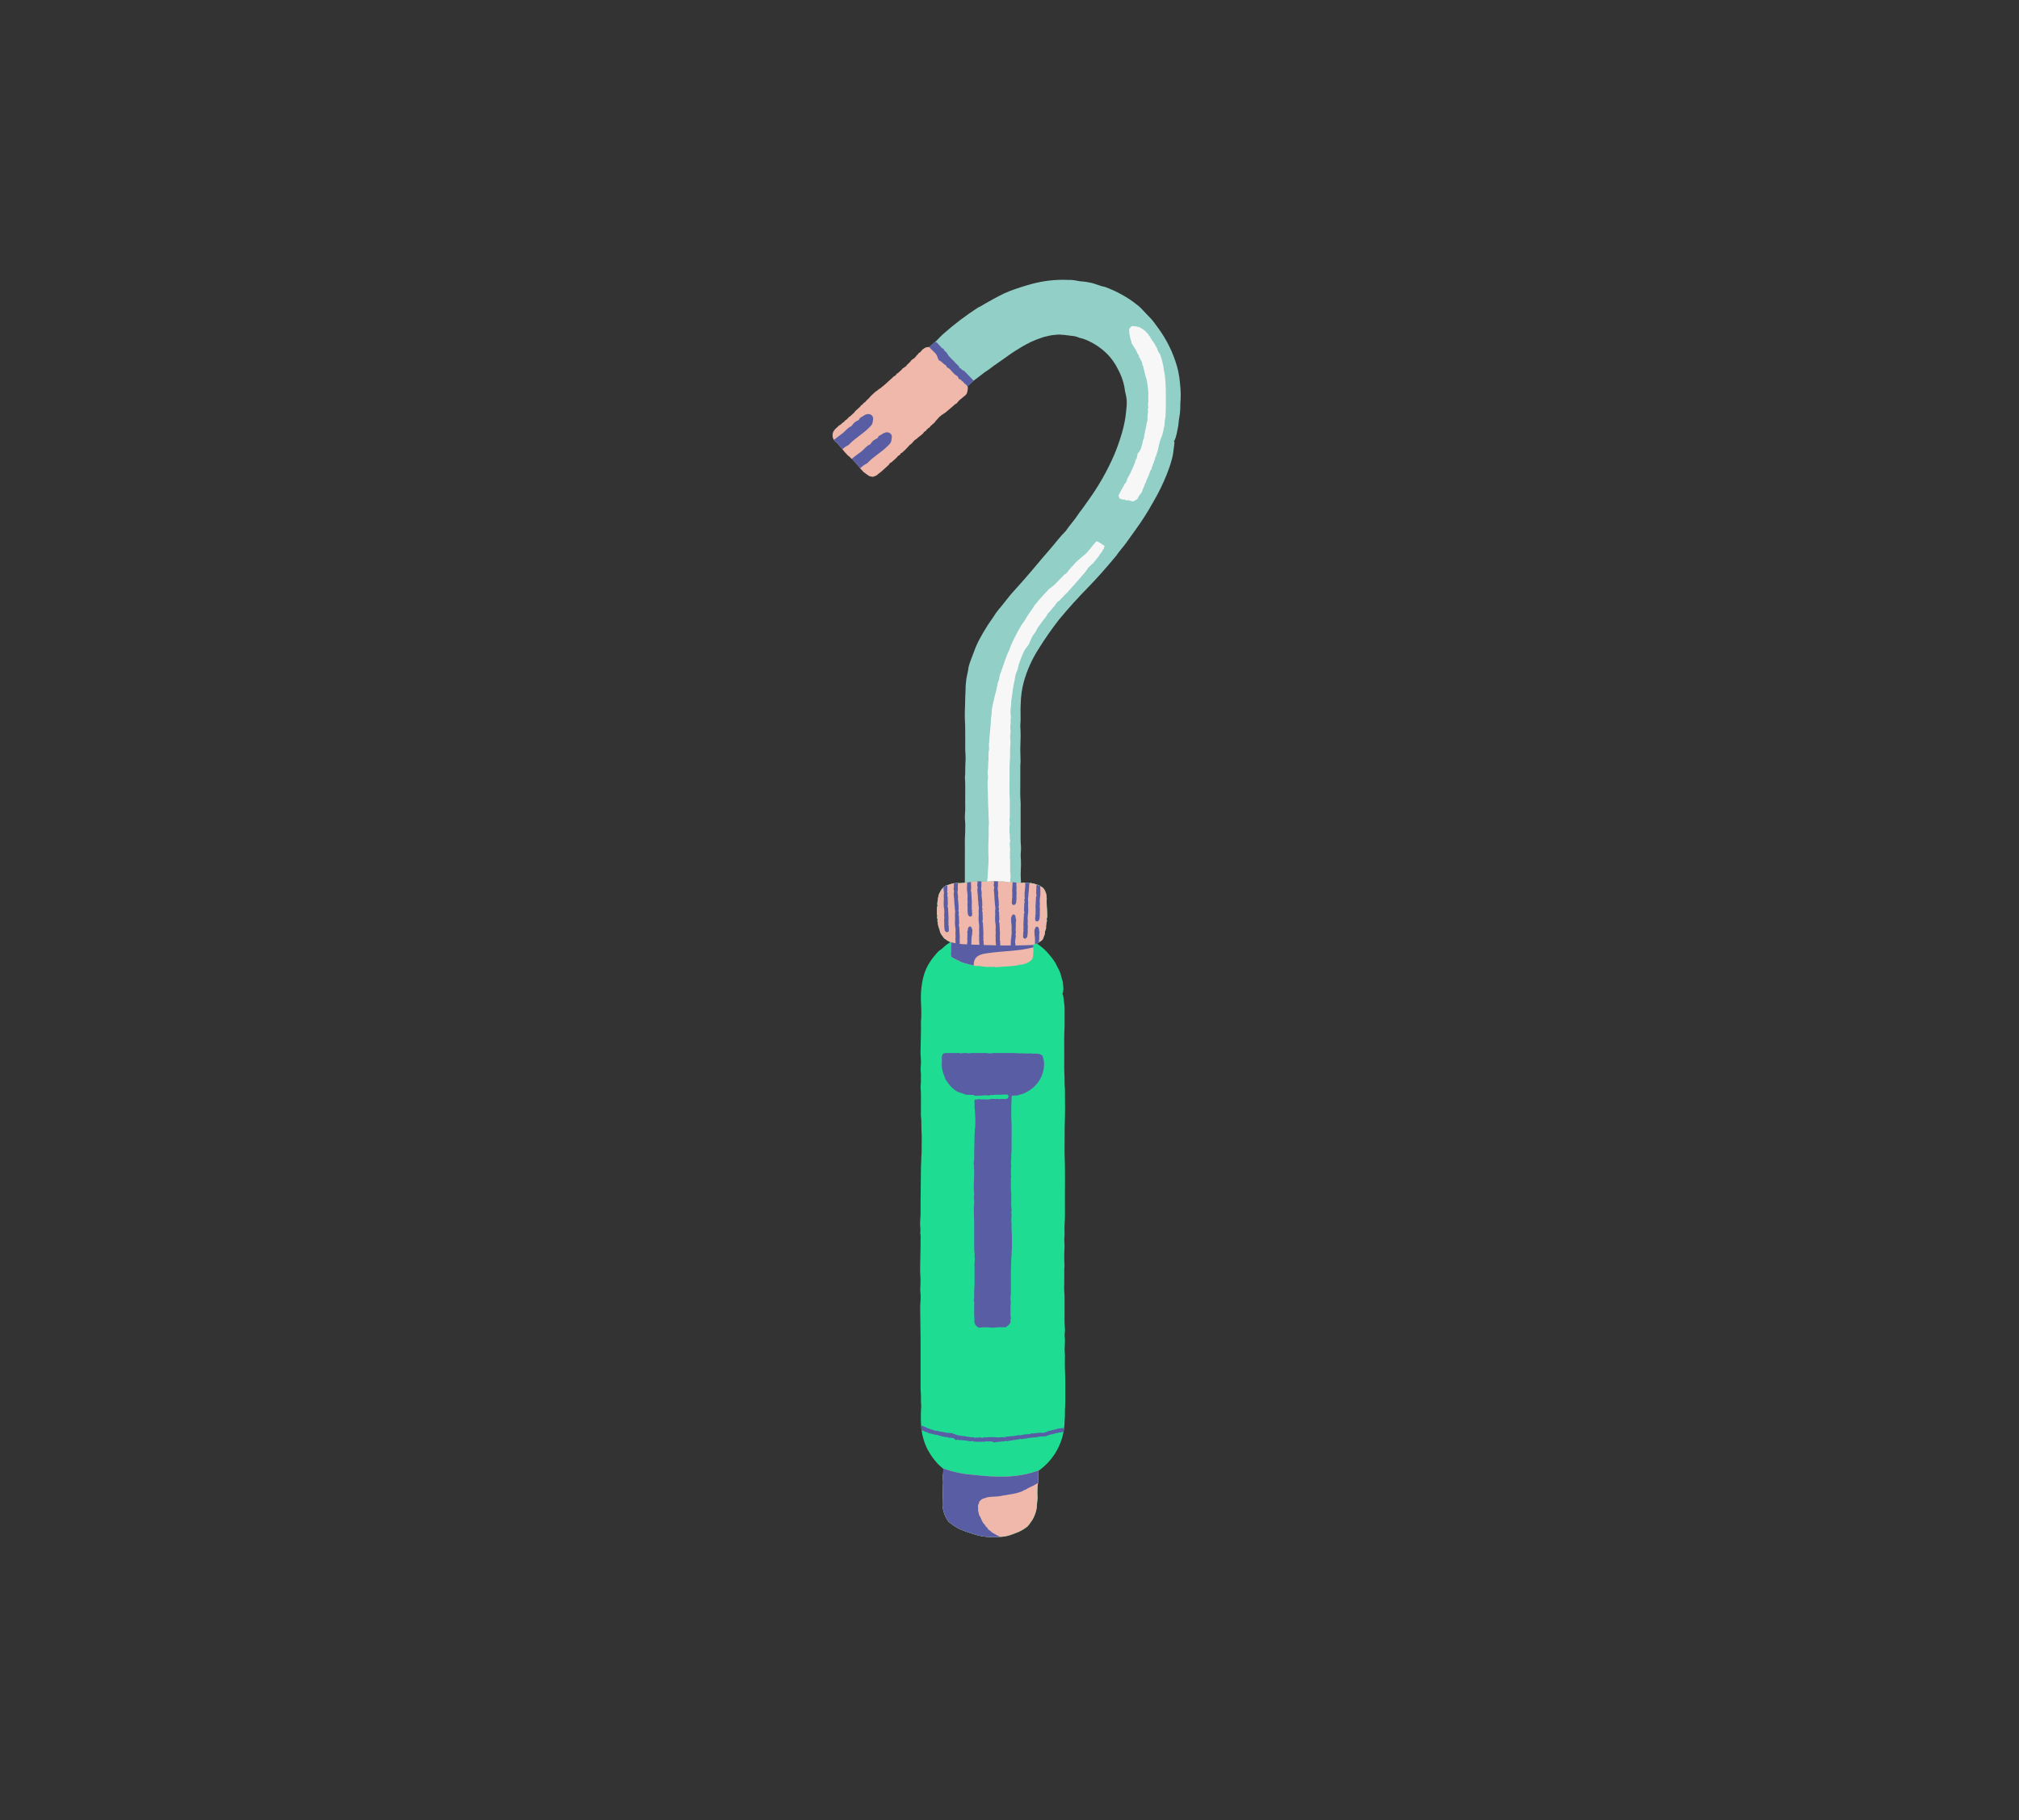 <svg xmlns="http://www.w3.org/2000/svg" xmlns:xlink="http://www.w3.org/1999/xlink" width="173" zoomAndPan="magnify" viewBox="0 0 129.75 117" height="156" preserveAspectRatio="xMidYMid meet" version="1.0"><rect x="0" y="0" width="129.75" height="117" fill="#333333" stroke="none"/><defs><clipPath id="9aea55b599"><path d="M 58 17.953 L 75.926 17.953 L 75.926 60 L 58 60 Z M 58 17.953 " clip-rule="nonzero"/></clipPath><clipPath id="b5e49f7059"><path d="M 59 56 L 69 56 L 69 98.797 L 59 98.797 Z M 59 56 " clip-rule="nonzero"/></clipPath><clipPath id="ca46c42907"><path d="M 53.473 22 L 68 22 L 68 98.797 L 53.473 98.797 Z M 53.473 22 " clip-rule="nonzero"/></clipPath><clipPath id="656917fbcb"><path d="M 53.473 21 L 69 21 L 69 98.797 L 53.473 98.797 Z M 53.473 21 " clip-rule="nonzero"/></clipPath></defs><g clip-path="url(#9aea55b599)"><path fill="#91cfc7" d="M 75.855 25.938 C 75.852 25.969 75.852 26.004 75.852 26.039 C 75.855 26.199 75.848 26.355 75.832 26.512 C 75.816 26.715 75.754 26.98 75.75 27.094 C 75.738 27.277 75.711 27.461 75.668 27.637 C 75.598 28.035 75.508 28.301 75.445 28.352 C 75.445 28.355 75.441 28.359 75.441 28.367 L 75.441 28.371 C 75.457 28.383 75.469 28.398 75.477 28.418 C 75.469 28.543 75.457 28.668 75.434 28.789 C 75.418 28.906 75.41 29.023 75.391 29.141 C 75.371 29.254 75.348 29.375 75.316 29.496 C 75.227 29.828 75.117 30.156 74.988 30.477 C 74.742 31.094 74.449 31.691 74.113 32.266 C 73.77 32.887 73.391 33.48 72.973 34.055 C 72.762 34.344 72.57 34.621 72.367 34.902 C 72.172 35.172 71.91 35.453 71.734 35.723 C 71.719 35.746 71.676 35.793 71.641 35.832 C 71.094 36.484 70.523 37.145 69.945 37.734 C 69.27 38.422 68.641 39.117 68.039 39.848 C 67.566 40.457 67.129 41.086 66.723 41.742 C 66.312 42.391 66 43.086 65.793 43.828 C 65.734 44.059 65.684 44.289 65.652 44.523 C 65.641 44.641 65.625 44.758 65.613 44.875 C 65.602 44.992 65.602 45.121 65.594 45.246 C 65.566 45.672 65.613 46.191 65.57 46.637 C 65.566 46.672 65.574 46.762 65.578 46.828 C 65.582 46.984 65.594 47.148 65.59 47.297 C 65.562 48.191 65.562 48.188 65.586 48.934 C 65.59 49.023 65.57 49.133 65.57 49.234 C 65.566 49.645 65.566 50.059 65.57 50.465 C 65.559 50.836 65.562 51.207 65.59 51.578 C 65.598 51.652 65.59 51.812 65.59 51.934 L 65.59 53.102 C 65.594 53.543 65.574 53.992 65.613 54.43 C 65.629 54.617 65.586 54.895 65.594 55.004 C 65.609 55.211 65.617 55.406 65.613 55.613 C 65.609 55.812 65.594 56.008 65.594 56.207 C 65.594 56.379 65.609 56.555 65.613 56.73 C 65.617 57.168 65.598 57.633 65.617 58.031 C 65.637 58.461 65.633 58.871 65.637 59.289 L 65.637 59.754 C 65.227 59.754 64.816 59.758 64.406 59.758 C 64.07 59.762 63.766 59.742 63.449 59.734 C 63.129 59.742 62.809 59.734 62.488 59.711 C 62.477 59.707 62.441 59.711 62.418 59.711 L 61.988 59.707 C 61.992 59.094 62 58.484 62.004 57.871 C 62.008 56.73 62.008 55.59 62.008 54.449 C 61.996 54.129 62.004 53.809 62.027 53.488 C 62.035 53.422 62.023 53.285 62.031 53.203 C 62.051 52.887 61.984 52.637 62.012 52.336 C 62.043 52.062 62.027 51.777 62.027 51.5 C 62.027 51.188 62.027 50.867 62.031 50.555 C 62.031 50.336 62.023 50.141 62.008 49.961 C 62.047 49.719 62.02 49.375 62.039 49.098 C 62.055 48.895 62.059 48.691 62.047 48.488 C 62.02 48.188 62.031 47.891 62.031 47.59 C 62.023 47.148 62.039 46.703 62.008 46.262 C 61.996 46.078 62.004 45.828 62.008 45.613 C 62.012 45.414 62.027 45.219 62.027 45.02 C 62.031 44.934 62.027 44.871 62.031 44.77 L 62.031 44.781 C 62.039 44.637 62.043 44.488 62.051 44.34 L 62.055 44.117 L 62.074 43.898 C 62.086 43.723 62.113 43.551 62.152 43.379 C 62.195 43.207 62.227 43.035 62.246 42.863 C 62.262 42.793 62.285 42.723 62.309 42.652 C 62.422 42.316 62.551 42.023 62.684 41.648 C 62.742 41.5 62.82 41.332 62.902 41.168 C 62.996 41 63.09 40.832 63.18 40.668 C 63.281 40.5 63.387 40.332 63.488 40.164 C 63.598 40 63.707 39.84 63.816 39.688 C 63.93 39.5 64.055 39.32 64.195 39.152 C 64.305 39.043 64.48 38.797 64.633 38.613 C 64.789 38.426 64.941 38.219 65.098 38.051 C 65.508 37.602 65.91 37.145 66.305 36.68 C 66.695 36.215 67.09 35.742 67.488 35.289 C 67.828 34.902 68.145 34.465 68.496 34.125 C 68.695 33.82 68.996 33.492 69.191 33.203 C 69.309 33.02 69.426 32.867 69.551 32.707 C 69.57 32.676 69.594 32.648 69.617 32.617 C 69.73 32.461 69.844 32.305 69.949 32.148 C 70.59 31.258 71.133 30.309 71.574 29.305 C 71.746 28.902 71.895 28.496 72.023 28.082 C 72.156 27.672 72.258 27.254 72.324 26.828 C 72.359 26.59 72.375 26.359 72.402 26.102 C 72.426 25.832 72.406 25.57 72.336 25.312 C 72.328 25.266 72.301 25.164 72.297 25.129 C 72.238 24.645 72.09 24.191 71.859 23.762 C 71.66 23.348 71.395 22.98 71.062 22.664 C 70.727 22.348 70.348 22.094 69.926 21.902 C 69.75 21.82 69.566 21.754 69.375 21.715 C 69.238 21.652 69.094 21.613 68.945 21.594 C 68.754 21.582 68.445 21.523 68.277 21.52 C 68.168 21.504 68.059 21.5 67.945 21.508 C 67.84 21.52 67.73 21.531 67.625 21.543 C 67.508 21.559 67.395 21.582 67.281 21.613 C 67.223 21.625 67.164 21.637 67.109 21.652 L 66.941 21.707 C 66.703 21.785 66.473 21.879 66.246 21.98 C 66.023 22.098 65.797 22.207 65.586 22.344 C 65.148 22.598 64.734 22.891 64.324 23.191 C 64.16 23.305 64 23.418 63.836 23.531 C 63.68 23.66 63.516 23.777 63.344 23.887 C 63.277 23.922 63.121 24.055 63.004 24.141 C 62.906 24.219 62.801 24.297 62.695 24.375 C 62.656 24.41 62.613 24.438 62.574 24.469 C 62.566 24.477 62.559 24.484 62.547 24.492 L 62.402 24.625 C 62.324 24.691 62.25 24.762 62.176 24.832 C 62.066 24.934 61.961 25.031 61.867 25.129 C 61.754 25.242 61.637 25.355 61.516 25.465 C 61.371 25.598 61.227 25.73 61.09 25.863 C 61.02 25.789 60.949 25.719 60.883 25.648 C 60.836 25.602 60.789 25.559 60.742 25.516 C 60.656 25.438 60.52 25.27 60.402 25.148 C 59.938 24.652 59.488 24.105 59.004 23.648 C 58.969 23.602 58.934 23.555 58.891 23.504 C 58.824 23.426 58.758 23.348 58.684 23.266 C 58.82 23.141 58.961 23.012 59.098 22.883 C 59.254 22.754 59.398 22.613 59.531 22.461 C 59.562 22.43 59.598 22.398 59.629 22.371 C 59.656 22.348 59.684 22.324 59.711 22.305 C 59.84 22.195 59.969 22.094 60.105 21.969 C 60.133 21.941 60.164 21.914 60.195 21.887 C 60.359 21.727 60.477 21.582 60.672 21.418 C 61.355 20.816 62.078 20.27 62.844 19.773 C 63.074 19.672 63.309 19.504 63.559 19.375 C 63.668 19.312 63.773 19.254 63.883 19.195 L 64.207 19.023 C 64.426 18.906 64.652 18.801 64.883 18.711 C 65.336 18.539 65.832 18.379 66.277 18.258 C 67.047 18.047 67.836 17.957 68.637 17.992 C 68.844 17.984 69.051 18.008 69.25 18.051 C 69.359 18.074 69.469 18.086 69.578 18.094 C 69.715 18.102 69.848 18.121 69.98 18.152 C 70.344 18.203 70.652 18.379 71.008 18.441 C 71.379 18.578 71.738 18.738 72.086 18.934 C 72.434 19.121 72.766 19.344 73.074 19.594 C 73.223 19.703 73.359 19.832 73.48 19.973 C 73.566 20.066 73.773 20.289 73.867 20.379 C 73.977 20.484 74.074 20.602 74.164 20.723 C 74.254 20.844 74.348 20.965 74.434 21.09 C 74.98 21.836 75.379 22.652 75.637 23.539 L 75.711 23.828 C 75.734 23.93 75.746 24.027 75.766 24.125 C 75.805 24.324 75.816 24.523 75.84 24.723 C 75.883 25.125 75.891 25.531 75.855 25.938 Z M 75.855 25.938 " fill-opacity="1" fill-rule="nonzero"/></g><g clip-path="url(#b5e49f7059)"><path fill="#1fdc93" d="M 68.414 91.383 C 68.414 91.402 68.41 91.422 68.414 91.438 C 68.395 91.949 68.285 92.438 68.078 92.906 C 67.902 93.309 67.664 93.668 67.367 93.992 C 67.219 94.148 67.059 94.297 66.887 94.43 C 66.859 94.449 66.832 94.469 66.805 94.488 C 66.785 94.5 66.77 94.512 66.758 94.52 L 66.734 94.535 C 66.73 94.543 66.73 94.555 66.73 94.562 L 66.723 94.859 C 66.727 95.098 66.711 95.336 66.68 95.57 C 66.668 95.617 66.676 95.719 66.672 95.781 C 66.645 96.012 66.703 96.199 66.668 96.422 C 66.633 96.617 66.648 96.836 66.598 97.051 C 66.547 97.293 66.453 97.516 66.324 97.727 C 66.238 97.855 66.145 97.98 66.047 98.102 C 65.875 98.242 65.688 98.359 65.484 98.457 C 65.355 98.512 65.148 98.582 65.055 98.621 C 64.84 98.707 64.621 98.758 64.391 98.777 C 64.059 98.801 63.723 98.805 63.391 98.781 C 63.227 98.77 63.066 98.742 62.91 98.703 C 62.762 98.668 62.621 98.621 62.477 98.578 C 62.211 98.496 61.945 98.402 61.688 98.293 C 61.449 98.172 61.227 98.027 61.016 97.859 C 60.973 97.82 60.934 97.777 60.898 97.73 C 60.742 97.488 60.637 97.223 60.59 96.938 C 60.578 96.871 60.57 96.805 60.57 96.734 C 60.574 96.672 60.574 96.605 60.574 96.535 C 60.578 96.398 60.586 96.258 60.59 96.125 C 60.594 95.836 60.59 95.543 60.609 95.27 C 60.59 95.109 60.59 94.949 60.602 94.789 C 60.613 94.715 60.621 94.637 60.617 94.559 C 60.621 94.516 60.621 94.469 60.621 94.426 C 60.621 94.41 60.621 94.398 60.609 94.395 L 60.586 94.375 C 60.582 94.375 60.582 94.375 60.582 94.375 L 60.527 94.332 C 60.492 94.301 60.457 94.27 60.422 94.238 C 60.352 94.18 60.289 94.113 60.227 94.047 C 59.574 93.328 59.227 92.488 59.188 91.52 C 59.168 91.137 59.172 90.758 59.203 90.379 C 59.168 90.109 59.199 89.781 59.176 89.523 C 59.164 89.371 59.156 89.223 59.16 89.07 L 59.16 86.117 C 59.152 85.469 59.145 84.82 59.137 84.172 C 59.133 83.988 59.137 83.801 59.156 83.617 C 59.172 83.414 59.168 83.211 59.145 83.012 C 59.137 82.965 59.137 82.918 59.137 82.867 C 59.164 82.504 59.164 82.137 59.133 81.773 C 59.129 81.066 59.164 80.375 59.16 79.668 C 59.172 79.523 59.164 79.375 59.137 79.23 C 59.16 79.113 59.16 79 59.141 78.883 C 59.125 78.711 59.125 78.539 59.141 78.363 C 59.156 78.195 59.164 78.027 59.16 77.859 L 59.16 77.324 C 59.168 76.57 59.176 75.816 59.184 75.059 C 59.184 74.91 59.199 74.766 59.203 74.621 C 59.199 74.469 59.207 74.32 59.223 74.172 C 59.23 74.066 59.23 73.965 59.227 73.859 C 59.227 73.484 59.246 73.078 59.223 72.738 C 59.199 72.406 59.227 72.051 59.184 71.738 C 59.172 71.652 59.184 71.492 59.184 71.371 C 59.172 70.867 59.207 70.348 59.16 69.859 C 59.184 69.656 59.191 69.457 59.18 69.258 C 59.191 69.109 59.188 68.957 59.164 68.812 C 59.16 68.777 59.16 68.746 59.16 68.711 C 59.168 68.531 59.191 68.367 59.184 68.164 C 59.18 67.996 59.156 67.855 59.156 67.672 C 59.16 67.004 59.199 66.348 59.184 65.676 C 59.203 65.477 59.211 65.277 59.207 65.078 C 59.207 64.711 59.172 64.367 59.18 63.992 C 59.188 63.625 59.23 63.262 59.312 62.902 C 59.379 62.605 59.484 62.324 59.625 62.059 C 59.773 61.797 59.945 61.555 60.145 61.328 C 60.199 61.273 60.246 61.207 60.305 61.152 C 60.359 61.098 60.422 61.055 60.488 61.016 C 60.52 60.992 60.551 60.969 60.578 60.938 C 60.613 60.914 60.645 60.883 60.676 60.852 C 60.746 60.781 60.828 60.719 60.914 60.664 C 60.969 60.621 61.027 60.59 61.086 60.559 C 61.086 60.559 61.086 60.559 61.082 60.559 C 61.07 60.551 61.043 60.543 61.023 60.531 C 60.98 60.512 60.941 60.492 60.902 60.469 C 60.883 60.457 60.863 60.445 60.844 60.43 C 60.789 60.395 60.734 60.359 60.676 60.316 C 60.645 60.266 60.609 60.219 60.57 60.172 C 60.508 60.098 60.457 60.016 60.418 59.922 C 60.402 59.832 60.375 59.746 60.344 59.66 C 60.293 59.523 60.262 59.383 60.25 59.238 C 60.242 59.203 60.227 59.16 60.254 59.125 C 60.262 59.102 60.258 59.082 60.242 59.066 C 60.219 59.043 60.23 59.016 60.223 58.992 C 60.195 58.93 60.273 58.863 60.211 58.801 C 60.207 58.73 60.207 58.656 60.207 58.586 C 60.207 58.516 60.207 58.445 60.211 58.371 C 60.207 58.336 60.215 58.305 60.23 58.273 C 60.25 58.242 60.254 58.207 60.242 58.172 C 60.227 58.117 60.227 58.062 60.242 58.008 C 60.258 57.84 60.285 57.676 60.328 57.512 C 60.352 57.434 60.387 57.363 60.434 57.297 C 60.473 57.23 60.5 57.145 60.574 57.102 C 60.582 57.102 60.586 57.094 60.59 57.086 C 60.605 57.059 60.625 57.031 60.648 57.008 C 60.68 56.98 60.742 56.969 60.754 56.945 C 60.785 56.898 60.824 56.906 60.859 56.895 C 60.887 56.887 60.918 56.875 60.945 56.871 C 61.047 56.84 61.172 56.801 61.211 56.789 C 61.273 56.773 61.332 56.77 61.395 56.766 C 61.504 56.738 61.625 56.777 61.75 56.758 C 61.816 56.75 61.887 56.742 61.957 56.738 C 62.012 56.734 62.07 56.73 62.129 56.73 C 62.191 56.727 62.254 56.715 62.312 56.695 C 62.328 56.691 62.348 56.691 62.363 56.691 C 62.41 56.699 62.453 56.688 62.496 56.664 C 62.5 56.66 62.512 56.66 62.523 56.66 C 62.676 56.645 62.828 56.641 62.98 56.648 C 63.125 56.656 63.27 56.66 63.414 56.656 C 63.441 56.656 63.469 56.656 63.492 56.656 C 63.641 56.633 63.785 56.625 63.934 56.633 C 64.07 56.637 64.203 56.645 64.336 56.645 C 64.426 56.637 64.512 56.645 64.598 56.668 C 64.672 56.699 64.77 56.652 64.848 56.703 C 64.852 56.707 64.871 56.699 64.883 56.695 C 64.91 56.688 64.938 56.688 64.969 56.688 C 65.062 56.715 65.16 56.723 65.258 56.707 C 65.273 56.703 65.293 56.723 65.312 56.727 C 65.379 56.73 65.445 56.738 65.508 56.738 L 65.531 56.738 C 65.602 56.738 65.668 56.77 65.734 56.73 C 65.75 56.723 65.773 56.734 65.797 56.734 C 65.867 56.738 65.934 56.746 66.004 56.75 C 66.09 56.762 66.172 56.766 66.258 56.754 C 66.297 56.746 66.34 56.797 66.363 56.793 C 66.402 56.785 66.441 56.789 66.477 56.801 C 66.504 56.809 66.531 56.828 66.559 56.84 C 66.566 56.844 66.574 56.848 66.586 56.852 C 66.617 56.863 66.656 56.855 66.688 56.867 C 66.777 56.906 66.863 56.953 66.945 57.004 C 67.027 57.059 67.094 57.129 67.141 57.223 C 67.18 57.305 67.215 57.391 67.238 57.48 C 67.254 57.547 67.262 57.609 67.254 57.672 C 67.254 57.734 67.293 57.797 67.254 57.852 C 67.254 57.855 67.258 57.863 67.258 57.867 C 67.262 57.984 67.262 58.105 67.27 58.223 C 67.285 58.43 67.301 58.637 67.301 58.844 C 67.309 58.906 67.301 58.965 67.273 59.023 C 67.266 59.031 67.273 59.059 67.27 59.074 C 67.246 59.129 67.309 59.18 67.273 59.234 C 67.25 59.281 67.242 59.332 67.242 59.383 C 67.234 59.438 67.23 59.496 67.223 59.551 C 67.219 59.59 67.223 59.625 67.234 59.66 C 67.191 59.699 67.207 59.766 67.18 59.812 C 67.164 59.844 67.141 59.895 67.148 59.922 C 67.156 59.98 67.148 60.039 67.125 60.09 C 67.098 60.176 67.055 60.25 67.031 60.34 C 67.012 60.383 66.984 60.422 66.949 60.449 C 66.914 60.477 66.879 60.5 66.84 60.52 C 66.809 60.543 66.777 60.562 66.746 60.586 C 66.727 60.598 66.707 60.609 66.688 60.617 C 66.668 60.629 66.652 60.637 66.633 60.648 C 66.633 60.648 66.633 60.648 66.629 60.648 C 66.676 60.68 66.719 60.711 66.766 60.738 C 66.887 60.824 67.004 60.922 67.113 61.023 L 67.273 61.18 L 67.422 61.352 C 67.523 61.461 67.613 61.59 67.707 61.711 C 67.793 61.836 67.871 61.969 67.93 62.105 C 67.941 62.129 67.953 62.152 67.965 62.176 C 68.027 62.277 68.078 62.383 68.121 62.496 C 68.148 62.566 68.172 62.656 68.195 62.73 C 68.207 62.797 68.223 62.859 68.242 62.922 C 68.27 62.992 68.293 63.062 68.305 63.137 C 68.309 63.203 68.312 63.262 68.32 63.328 C 68.344 63.477 68.344 63.621 68.316 63.77 C 68.309 63.812 68.293 63.852 68.266 63.887 L 68.266 63.898 C 68.285 63.906 68.297 63.914 68.309 63.93 C 68.332 64.02 68.344 64.113 68.352 64.207 C 68.371 64.375 68.402 64.539 68.414 64.727 C 68.422 64.945 68.414 65.188 68.414 65.477 C 68.434 65.934 68.383 66.418 68.391 66.934 C 68.398 67.453 68.395 67.973 68.391 68.492 C 68.391 68.754 68.398 69 68.414 69.254 C 68.406 69.508 68.414 69.762 68.438 70.016 C 68.438 70.051 68.438 70.086 68.438 70.121 C 68.438 70.75 68.457 71.387 68.434 71.996 C 68.406 72.703 68.426 73.406 68.414 74.105 C 68.465 75.246 68.43 76.402 68.438 77.551 C 68.438 77.91 68.449 78.27 68.418 78.641 C 68.391 78.953 68.438 79.34 68.395 79.668 C 68.391 79.691 68.398 79.758 68.402 79.809 C 68.406 79.922 68.418 80.047 68.414 80.156 C 68.387 80.559 68.387 80.961 68.41 81.363 C 68.414 81.43 68.395 81.508 68.395 81.586 C 68.391 81.887 68.391 82.191 68.395 82.492 C 68.379 82.766 68.387 83.039 68.414 83.312 C 68.418 83.402 68.418 83.488 68.414 83.578 L 68.414 84.438 C 68.406 84.762 68.41 85.09 68.438 85.414 C 68.453 85.555 68.41 85.758 68.418 85.84 C 68.434 85.988 68.441 86.141 68.438 86.289 C 68.434 86.438 68.418 86.582 68.418 86.727 C 68.418 86.855 68.434 86.984 68.438 87.113 C 68.441 87.438 68.422 87.781 68.441 88.074 C 68.461 88.391 68.457 88.691 68.461 89 C 68.461 89.324 68.461 89.648 68.461 89.969 C 68.465 90.219 68.449 90.441 68.438 90.676 C 68.445 90.914 68.438 91.148 68.414 91.383 Z M 68.414 91.383 " fill-opacity="1" fill-rule="nonzero"/></g><g clip-path="url(#ca46c42907)"><path fill="#efb8ab" d="M 67.273 59.234 C 67.25 59.281 67.242 59.332 67.242 59.383 C 67.234 59.438 67.23 59.496 67.223 59.551 C 67.219 59.59 67.223 59.625 67.234 59.66 C 67.191 59.699 67.207 59.766 67.18 59.812 C 67.164 59.844 67.141 59.895 67.152 59.922 C 67.156 59.98 67.148 60.039 67.125 60.09 C 67.098 60.176 67.055 60.25 67.031 60.34 C 67.012 60.383 66.984 60.422 66.949 60.449 C 66.922 60.473 66.891 60.492 66.859 60.508 C 66.852 60.512 66.848 60.516 66.84 60.52 C 66.82 60.535 66.801 60.547 66.781 60.562 C 66.77 60.57 66.758 60.578 66.746 60.586 C 66.727 60.598 66.707 60.609 66.688 60.617 C 66.668 60.629 66.652 60.637 66.633 60.648 C 66.633 60.648 66.633 60.648 66.629 60.648 C 66.617 60.656 66.602 60.66 66.586 60.664 C 66.562 60.672 66.535 60.672 66.512 60.68 C 66.488 60.68 66.465 60.691 66.449 60.711 C 66.441 60.719 66.441 60.715 66.438 60.711 C 66.422 60.703 66.406 60.699 66.391 60.703 C 66.391 60.707 66.391 60.711 66.395 60.719 C 66.395 60.723 66.398 60.727 66.402 60.73 C 66.402 60.734 66.406 60.734 66.406 60.738 C 66.41 60.746 66.414 60.75 66.41 60.754 C 66.41 60.758 66.41 60.766 66.41 60.773 C 66.406 60.793 66.406 60.824 66.406 60.844 L 66.406 60.887 C 66.406 60.934 66.406 60.98 66.402 61.027 C 66.402 61.035 66.402 61.043 66.402 61.051 C 66.395 61.094 66.449 61.117 66.414 61.168 C 66.395 61.195 66.402 61.25 66.398 61.293 C 66.402 61.34 66.398 61.383 66.395 61.426 C 66.387 61.465 66.383 61.48 66.375 61.535 C 66.363 61.586 66.344 61.633 66.312 61.676 C 66.277 61.715 66.238 61.746 66.199 61.777 C 66.164 61.805 66.129 61.832 66.09 61.855 C 66.055 61.875 66.02 61.891 65.984 61.906 C 65.945 61.926 65.898 61.941 65.855 61.953 C 65.762 61.996 65.664 62.012 65.566 61.996 C 65.504 62.043 65.418 62.02 65.359 62.051 C 65.324 62.066 65.285 62.074 65.246 62.074 C 65.234 62.078 65.219 62.078 65.207 62.078 C 65.117 62.086 65.027 62.094 64.934 62.102 C 64.801 62.109 64.664 62.121 64.527 62.129 C 64.371 62.137 64.211 62.156 64.055 62.164 C 64.008 62.172 63.961 62.164 63.914 62.148 C 63.863 62.129 63.816 62.133 63.766 62.156 C 63.758 62.16 63.738 62.168 63.73 62.16 C 63.645 62.109 63.551 62.16 63.461 62.156 C 63.285 62.156 63.117 62.105 62.945 62.094 C 62.91 62.09 62.867 62.07 62.836 62.102 C 62.812 62.066 62.789 62.078 62.75 62.09 C 62.707 62.102 62.664 62.094 62.625 62.07 C 62.609 62.059 62.598 62.051 62.578 62.047 C 62.555 62.039 62.527 62.039 62.504 62.031 C 62.469 62.023 62.438 62.02 62.402 62.016 C 62.391 62.012 62.383 62.012 62.371 62.008 C 62.344 62.004 62.316 61.996 62.293 61.988 C 62.238 61.977 62.184 61.965 62.133 61.949 C 62.031 61.922 61.93 61.895 61.832 61.859 C 61.832 61.859 61.828 61.859 61.824 61.855 C 61.793 61.84 61.766 61.824 61.734 61.809 C 61.699 61.793 61.656 61.797 61.633 61.758 C 61.625 61.742 61.59 61.738 61.562 61.73 C 61.473 61.691 61.383 61.648 61.297 61.602 C 61.238 61.57 61.18 61.531 61.129 61.492 C 61.129 61.445 61.125 61.398 61.109 61.352 C 61.098 61.316 61.113 61.285 61.113 61.254 C 61.129 61.133 61.129 61.012 61.105 60.887 C 61.133 60.844 61.141 60.797 61.133 60.746 C 61.133 60.707 61.152 60.668 61.117 60.637 C 61.113 60.629 61.113 60.621 61.117 60.613 C 61.117 60.613 61.117 60.609 61.121 60.605 C 61.125 60.594 61.137 60.582 61.141 60.57 C 61.141 60.566 61.141 60.562 61.141 60.559 C 61.137 60.551 61.125 60.551 61.113 60.559 C 61.109 60.559 61.105 60.559 61.102 60.562 C 61.094 60.559 61.09 60.559 61.082 60.559 C 61.07 60.551 61.043 60.543 61.023 60.531 C 60.98 60.512 60.941 60.492 60.902 60.469 C 60.883 60.457 60.863 60.445 60.844 60.43 C 60.789 60.395 60.734 60.359 60.676 60.316 C 60.645 60.266 60.609 60.219 60.57 60.172 C 60.508 60.098 60.457 60.016 60.418 59.922 C 60.402 59.832 60.375 59.746 60.344 59.66 C 60.293 59.523 60.262 59.383 60.25 59.238 C 60.242 59.203 60.227 59.16 60.254 59.125 C 60.262 59.102 60.258 59.082 60.242 59.066 C 60.219 59.043 60.23 59.016 60.223 58.992 C 60.195 58.93 60.273 58.863 60.211 58.801 C 60.207 58.73 60.207 58.656 60.207 58.586 C 60.207 58.516 60.207 58.445 60.211 58.371 C 60.207 58.336 60.215 58.305 60.23 58.273 C 60.25 58.242 60.254 58.207 60.242 58.172 C 60.227 58.117 60.227 58.062 60.242 58.008 C 60.258 57.84 60.285 57.676 60.328 57.512 C 60.352 57.434 60.387 57.363 60.434 57.297 C 60.473 57.23 60.5 57.145 60.574 57.102 C 60.582 57.102 60.586 57.094 60.59 57.086 C 60.602 57.062 60.613 57.043 60.633 57.023 C 60.637 57.02 60.641 57.012 60.648 57.008 C 60.68 56.98 60.742 56.969 60.754 56.945 C 60.785 56.898 60.824 56.906 60.859 56.895 C 60.863 56.895 60.871 56.891 60.875 56.891 C 60.898 56.883 60.922 56.875 60.945 56.871 C 60.984 56.859 61.027 56.844 61.066 56.832 C 61.133 56.812 61.188 56.797 61.211 56.789 C 61.246 56.777 61.277 56.773 61.312 56.773 C 61.34 56.77 61.367 56.77 61.395 56.766 C 61.449 56.754 61.5 56.754 61.555 56.758 L 61.566 56.758 C 61.609 56.762 61.645 56.766 61.688 56.762 C 61.707 56.766 61.73 56.762 61.75 56.758 C 61.816 56.75 61.887 56.742 61.957 56.738 C 61.988 56.734 62.02 56.734 62.055 56.734 C 62.078 56.73 62.102 56.73 62.129 56.73 C 62.133 56.73 62.141 56.73 62.148 56.727 C 62.18 56.727 62.207 56.719 62.238 56.715 L 62.25 56.711 C 62.27 56.707 62.293 56.703 62.312 56.695 C 62.328 56.691 62.348 56.691 62.363 56.691 C 62.375 56.691 62.387 56.691 62.398 56.688 C 62.434 56.695 62.465 56.688 62.496 56.664 C 62.5 56.66 62.512 56.66 62.523 56.66 C 62.555 56.66 62.586 56.656 62.621 56.652 C 62.688 56.648 62.75 56.645 62.816 56.645 C 62.848 56.641 62.883 56.641 62.914 56.645 C 62.938 56.645 62.961 56.645 62.98 56.648 C 63.012 56.652 63.043 56.652 63.074 56.656 C 63.172 56.66 63.266 56.656 63.363 56.656 L 63.414 56.656 C 63.441 56.656 63.469 56.656 63.492 56.656 C 63.621 56.637 63.746 56.625 63.875 56.629 C 63.895 56.633 63.914 56.633 63.934 56.633 C 63.992 56.633 64.047 56.637 64.102 56.637 C 64.117 56.637 64.125 56.641 64.141 56.641 C 64.172 56.641 64.203 56.641 64.234 56.641 C 64.266 56.645 64.301 56.645 64.336 56.645 C 64.426 56.633 64.512 56.645 64.598 56.668 C 64.645 56.68 64.691 56.684 64.742 56.68 C 64.766 56.676 64.789 56.68 64.812 56.688 C 64.824 56.691 64.836 56.695 64.848 56.703 C 64.852 56.707 64.871 56.699 64.883 56.695 C 64.91 56.688 64.938 56.688 64.969 56.688 C 65.016 56.699 65.051 56.703 65.074 56.707 C 65.098 56.711 65.121 56.715 65.145 56.715 L 65.152 56.715 C 65.188 56.715 65.223 56.711 65.258 56.707 C 65.273 56.703 65.293 56.723 65.309 56.727 L 65.32 56.727 C 65.383 56.73 65.445 56.738 65.508 56.738 L 65.531 56.738 C 65.555 56.738 65.578 56.742 65.598 56.746 C 65.645 56.758 65.688 56.754 65.734 56.73 C 65.75 56.723 65.773 56.734 65.797 56.734 C 65.812 56.734 65.832 56.738 65.848 56.738 C 65.863 56.738 65.875 56.742 65.891 56.742 C 65.918 56.746 65.949 56.746 65.98 56.746 C 65.988 56.75 65.996 56.75 66.004 56.75 C 66.051 56.75 66.105 56.758 66.156 56.762 C 66.188 56.766 66.223 56.762 66.258 56.754 C 66.297 56.746 66.34 56.797 66.363 56.793 C 66.402 56.785 66.441 56.785 66.477 56.801 C 66.504 56.809 66.527 56.824 66.551 56.836 C 66.555 56.836 66.555 56.84 66.559 56.84 C 66.566 56.844 66.574 56.848 66.586 56.852 C 66.598 56.855 66.613 56.859 66.629 56.859 C 66.648 56.859 66.668 56.859 66.688 56.867 C 66.738 56.887 66.785 56.91 66.828 56.938 C 66.84 56.941 66.848 56.945 66.855 56.953 C 66.883 56.969 66.914 56.988 66.945 57.004 C 67.027 57.059 67.094 57.129 67.141 57.223 C 67.18 57.305 67.215 57.391 67.238 57.48 C 67.254 57.547 67.262 57.609 67.254 57.672 C 67.254 57.734 67.293 57.797 67.254 57.852 C 67.254 57.855 67.258 57.863 67.258 57.867 C 67.262 57.984 67.262 58.105 67.27 58.223 C 67.285 58.43 67.301 58.637 67.301 58.844 C 67.309 58.906 67.301 58.965 67.273 59.023 C 67.266 59.031 67.273 59.059 67.27 59.074 C 67.246 59.129 67.309 59.18 67.273 59.234 Z M 62.555 94.797 C 61.879 94.75 61.223 94.609 60.586 94.375 L 60.609 94.395 C 60.621 94.398 60.621 94.41 60.621 94.426 C 60.621 94.469 60.621 94.516 60.617 94.559 C 60.621 94.637 60.613 94.715 60.602 94.789 C 60.59 94.949 60.59 95.109 60.609 95.27 C 60.59 95.543 60.594 95.836 60.59 96.125 C 60.586 96.258 60.578 96.398 60.574 96.535 C 60.574 96.605 60.574 96.672 60.57 96.734 C 60.57 96.805 60.578 96.871 60.59 96.938 C 60.637 97.223 60.742 97.488 60.898 97.73 C 60.934 97.777 60.973 97.82 61.016 97.859 C 61.227 98.027 61.449 98.172 61.688 98.293 C 61.945 98.402 62.211 98.496 62.477 98.578 C 62.621 98.621 62.762 98.668 62.91 98.703 C 63.066 98.742 63.227 98.77 63.391 98.781 C 63.691 98.801 63.992 98.801 64.293 98.785 C 64.324 98.781 64.359 98.781 64.391 98.777 C 64.621 98.758 64.84 98.707 65.055 98.621 C 65.148 98.582 65.355 98.512 65.484 98.457 C 65.688 98.359 65.875 98.242 66.047 98.102 C 66.145 97.98 66.238 97.855 66.324 97.727 C 66.453 97.516 66.547 97.293 66.598 97.051 C 66.648 96.836 66.633 96.617 66.668 96.422 C 66.703 96.199 66.645 96.012 66.672 95.781 C 66.676 95.719 66.668 95.617 66.68 95.57 C 66.691 95.488 66.703 95.406 66.707 95.324 C 66.719 95.172 66.715 95.016 66.723 94.859 L 66.73 94.562 C 66.73 94.555 66.73 94.543 66.734 94.535 L 66.758 94.52 C 66.77 94.512 66.785 94.5 66.805 94.488 C 65.406 95.035 63.945 94.953 62.555 94.797 Z M 62.18 24.84 C 62.133 24.777 62.094 24.715 62.062 24.648 C 62.039 24.598 62.012 24.555 61.969 24.52 C 61.848 24.395 61.723 24.277 61.605 24.148 L 61.066 23.566 C 61.043 23.531 61.012 23.508 60.973 23.484 C 60.91 23.453 60.875 23.363 60.801 23.336 C 60.77 23.23 60.672 23.176 60.609 23.098 C 60.441 22.922 60.285 22.738 60.141 22.547 C 60.105 22.504 60.066 22.465 60.023 22.43 C 59.977 22.387 59.898 22.359 59.867 22.328 C 59.797 22.27 59.75 22.32 59.688 22.309 C 59.578 22.301 59.48 22.328 59.391 22.391 C 59.32 22.43 59.258 22.484 59.211 22.551 C 59.172 22.609 59.121 22.656 59.055 22.688 C 59.043 22.691 59.023 22.703 59.023 22.715 C 59.004 22.789 58.922 22.812 58.887 22.871 C 58.848 22.934 58.801 22.988 58.742 23.031 C 58.711 23.059 58.672 23.074 58.641 23.098 C 58.602 23.121 58.57 23.152 58.547 23.184 C 58.496 23.258 58.434 23.32 58.367 23.379 C 58.324 23.422 58.27 23.449 58.246 23.512 C 58.238 23.539 58.188 23.57 58.152 23.586 C 58.098 23.609 58.066 23.676 58.004 23.676 C 57.988 23.715 57.965 23.746 57.934 23.773 C 57.887 23.816 57.844 23.859 57.793 23.898 C 57.754 23.934 57.723 23.984 57.664 24 C 57.598 24.016 57.605 24.098 57.547 24.125 C 57.531 24.133 57.52 24.16 57.504 24.164 C 57.438 24.176 57.398 24.234 57.352 24.277 L 56.848 24.734 C 56.75 24.82 56.648 24.898 56.547 24.98 C 56.543 24.98 56.539 24.988 56.535 24.988 C 56.465 24.996 56.434 25.066 56.379 25.102 C 56.324 25.133 56.273 25.168 56.223 25.211 C 56.164 25.273 56.094 25.328 56.035 25.387 C 55.973 25.441 55.914 25.504 55.863 25.57 C 55.805 25.633 55.742 25.691 55.676 25.746 C 55.652 25.77 55.641 25.809 55.613 25.832 C 55.582 25.855 55.547 25.875 55.512 25.895 C 55.48 25.922 55.457 25.953 55.438 25.992 C 55.426 26.012 55.359 26.02 55.34 26.055 C 55.293 26.129 55.234 26.195 55.16 26.246 C 55.105 26.301 55.047 26.352 54.992 26.402 C 54.973 26.418 54.945 26.434 54.941 26.449 C 54.918 26.527 54.844 26.562 54.789 26.613 C 54.734 26.672 54.672 26.727 54.613 26.777 C 54.598 26.793 54.566 26.793 54.555 26.805 C 54.492 26.895 54.41 26.969 54.316 27.023 C 54.293 27.043 54.273 27.066 54.254 27.094 C 54.246 27.105 54.238 27.125 54.23 27.125 C 54.137 27.152 54.09 27.258 54.012 27.293 C 53.926 27.34 53.852 27.402 53.785 27.477 L 53.699 27.555 C 53.66 27.59 53.625 27.633 53.598 27.676 C 53.531 27.773 53.5 27.875 53.504 27.992 C 53.504 28.094 53.535 28.191 53.594 28.277 C 53.598 28.285 53.602 28.293 53.609 28.301 C 53.625 28.324 53.641 28.344 53.66 28.363 L 53.703 28.402 C 53.73 28.426 53.762 28.453 53.793 28.477 C 53.902 28.609 54.031 28.73 54.137 28.875 C 54.145 28.887 54.152 28.895 54.16 28.906 C 54.262 29.039 54.375 29.16 54.496 29.281 C 54.5 29.289 54.508 29.301 54.516 29.301 C 54.59 29.32 54.617 29.398 54.668 29.438 C 54.695 29.453 54.719 29.473 54.742 29.496 C 54.773 29.52 54.801 29.543 54.824 29.574 C 54.914 29.676 55.008 29.781 55.105 29.879 C 55.168 29.949 55.227 30.023 55.277 30.105 C 55.297 30.133 55.324 30.16 55.352 30.184 C 55.395 30.238 55.438 30.285 55.488 30.332 C 55.574 30.395 55.875 30.641 55.949 30.625 C 55.977 30.617 56.043 30.652 56.094 30.648 C 56.137 30.641 56.176 30.625 56.211 30.605 C 56.219 30.602 56.227 30.598 56.234 30.598 C 56.285 30.586 56.332 30.566 56.371 30.527 C 56.41 30.496 56.43 30.469 56.465 30.445 C 56.527 30.398 56.59 30.355 56.648 30.305 C 56.781 30.188 56.914 30.066 57.043 29.945 C 57.086 29.902 57.141 29.871 57.16 29.809 C 57.18 29.773 57.207 29.75 57.242 29.738 C 57.281 29.73 57.309 29.707 57.332 29.676 L 57.504 29.523 L 57.672 29.367 C 57.684 29.277 57.789 29.293 57.828 29.23 C 57.84 29.207 57.871 29.195 57.875 29.164 C 57.879 29.148 57.906 29.117 57.918 29.117 C 57.969 29.117 57.992 29.078 58.02 29.051 C 58.141 28.949 58.25 28.84 58.352 28.723 C 58.41 28.648 58.48 28.582 58.562 28.527 C 58.641 28.465 58.688 28.379 58.758 28.312 C 58.797 28.273 58.84 28.242 58.891 28.223 C 59.016 28.09 59.172 28 59.305 27.879 C 59.332 27.844 59.359 27.809 59.383 27.77 C 59.422 27.738 59.461 27.711 59.508 27.688 C 59.516 27.684 59.527 27.676 59.527 27.668 C 59.527 27.621 59.574 27.602 59.602 27.574 C 59.637 27.531 59.68 27.5 59.734 27.48 C 59.801 27.355 59.926 27.293 60.02 27.191 C 60.043 27.168 60.082 27.148 60.09 27.125 C 60.125 27.035 60.215 26.992 60.262 26.914 C 60.328 26.836 60.398 26.766 60.48 26.707 C 60.504 26.688 60.527 26.656 60.543 26.652 C 60.594 26.652 60.613 26.609 60.648 26.586 C 60.684 26.566 60.715 26.547 60.75 26.523 L 61.211 26.133 C 61.25 26.102 61.281 26.066 61.32 26.035 C 61.352 26 61.387 25.973 61.43 25.957 C 61.477 25.938 61.512 25.906 61.535 25.863 C 61.555 25.828 61.562 25.801 61.605 25.801 C 61.602 25.754 61.648 25.734 61.676 25.707 C 61.746 25.645 61.82 25.582 61.895 25.527 L 62.004 25.438 C 62.027 25.422 62.047 25.402 62.07 25.379 C 62.09 25.355 62.113 25.324 62.129 25.297 C 62.176 25.164 62.199 25.031 62.199 24.891 C 62.195 24.871 62.191 24.855 62.18 24.84 Z M 62.18 24.84 " fill-opacity="1" fill-rule="nonzero"/></g><g clip-path="url(#656917fbcb)"><path fill="#595ea4" d="M 66.805 94.488 C 66.785 94.5 66.77 94.512 66.758 94.52 L 66.734 94.535 C 66.73 94.543 66.73 94.555 66.73 94.562 L 66.723 94.859 C 66.715 95.016 66.719 95.172 66.707 95.324 C 66.672 95.344 66.633 95.363 66.598 95.383 C 66.457 95.469 66.312 95.543 66.16 95.609 C 66.086 95.641 66.016 95.68 65.945 95.727 C 65.879 95.77 65.785 95.77 65.73 95.836 C 65.727 95.84 65.711 95.844 65.699 95.848 C 65.512 95.926 65.32 95.98 65.121 96.016 C 64.898 96.047 64.684 96.102 64.457 96.125 C 64.102 96.227 63.723 96.172 63.418 96.25 C 63.32 96.277 63.238 96.316 63.145 96.34 C 63.059 96.363 63.023 96.461 62.945 96.5 C 62.938 96.504 62.938 96.523 62.934 96.535 C 62.926 96.562 62.918 96.59 62.91 96.621 C 62.848 96.715 62.832 96.82 62.863 96.934 C 62.867 96.949 62.848 96.973 62.852 96.996 C 62.852 97.082 62.867 97.168 62.895 97.254 C 62.914 97.328 62.918 97.422 62.984 97.477 C 62.996 97.488 63 97.523 63.012 97.547 C 63.043 97.625 63.078 97.703 63.117 97.777 C 63.156 97.863 63.215 97.941 63.285 98.004 C 63.324 98.027 63.324 98.102 63.348 98.113 C 63.387 98.137 63.418 98.168 63.445 98.203 C 63.473 98.238 63.488 98.281 63.516 98.312 C 63.543 98.34 63.586 98.352 63.613 98.375 C 63.676 98.445 63.75 98.5 63.828 98.547 C 63.914 98.586 63.984 98.637 64.062 98.676 L 64.133 98.715 L 64.277 98.777 C 64.281 98.781 64.285 98.781 64.293 98.785 C 63.992 98.801 63.691 98.801 63.391 98.781 C 63.227 98.77 63.066 98.742 62.91 98.703 C 62.762 98.668 62.621 98.621 62.477 98.578 C 62.211 98.496 61.945 98.402 61.688 98.293 C 61.449 98.172 61.227 98.027 61.016 97.859 C 60.973 97.82 60.934 97.777 60.898 97.73 C 60.742 97.488 60.637 97.223 60.59 96.938 C 60.578 96.871 60.57 96.805 60.57 96.734 C 60.574 96.672 60.574 96.605 60.574 96.535 C 60.578 96.398 60.586 96.258 60.59 96.125 C 60.594 95.836 60.59 95.543 60.609 95.27 C 60.59 95.109 60.59 94.949 60.602 94.789 C 60.613 94.715 60.621 94.637 60.617 94.559 C 60.621 94.516 60.621 94.469 60.621 94.426 C 60.621 94.41 60.621 94.398 60.609 94.395 L 60.586 94.375 C 61.223 94.609 61.879 94.75 62.555 94.797 C 63.945 94.953 65.406 95.035 66.805 94.488 Z M 67.094 68.262 C 67.078 68.172 67.059 68.078 67.031 67.988 C 67.016 67.938 67.008 67.855 66.988 67.848 C 66.977 67.84 66.961 67.832 66.945 67.832 L 66.945 67.828 C 66.941 67.828 66.941 67.832 66.941 67.832 L 66.941 67.828 L 66.938 67.828 C 66.914 67.777 66.809 67.734 66.656 67.73 C 66.586 67.715 66.516 67.711 66.445 67.727 C 66.371 67.723 66.297 67.719 66.223 67.707 C 66.16 67.707 66.102 67.715 66.039 67.719 C 66.027 67.723 66.016 67.723 66 67.719 C 65.848 67.703 65.695 67.699 65.539 67.707 C 65.387 67.699 65.238 67.684 65.086 67.684 L 64.051 67.684 C 63.934 67.676 63.816 67.68 63.703 67.703 C 63.633 67.715 63.562 67.715 63.492 67.699 C 63.422 67.684 63.352 67.676 63.281 67.684 L 62.387 67.684 C 62.254 67.746 62.121 67.66 61.984 67.684 C 61.93 67.68 61.879 67.684 61.828 67.699 C 61.785 67.707 61.746 67.707 61.703 67.703 C 61.625 67.68 61.547 67.672 61.469 67.684 C 61.332 67.688 61.195 67.684 61.059 67.684 L 60.852 67.684 C 60.812 67.684 60.766 67.688 60.719 67.688 C 60.715 67.688 60.715 67.691 60.711 67.691 C 60.695 67.703 60.68 67.711 60.66 67.711 C 60.652 67.715 60.648 67.715 60.641 67.719 C 60.633 67.719 60.625 67.719 60.617 67.719 C 60.617 67.719 60.617 67.719 60.617 67.723 C 60.613 67.727 60.609 67.734 60.602 67.738 C 60.598 67.746 60.59 67.754 60.582 67.762 C 60.582 67.762 60.578 67.766 60.574 67.77 C 60.57 67.777 60.566 67.789 60.559 67.797 C 60.562 67.809 60.562 67.816 60.559 67.828 C 60.555 67.844 60.551 67.859 60.543 67.871 C 60.539 67.875 60.539 67.879 60.539 67.879 C 60.539 67.883 60.539 67.883 60.539 67.883 C 60.539 67.887 60.535 67.891 60.535 67.891 C 60.535 67.898 60.535 67.902 60.531 67.906 C 60.527 67.914 60.527 67.918 60.523 67.926 C 60.523 67.93 60.523 67.934 60.523 67.938 L 60.52 67.938 C 60.523 67.973 60.523 68.008 60.527 68.043 L 60.527 68.184 C 60.523 68.281 60.523 68.379 60.52 68.469 C 60.527 68.672 60.57 68.867 60.645 69.055 C 60.68 69.164 60.734 69.266 60.758 69.371 C 60.855 69.531 60.965 69.68 61.09 69.82 C 61.219 69.957 61.363 70.074 61.527 70.168 C 61.609 70.207 61.699 70.234 61.789 70.258 C 61.895 70.293 61.98 70.332 62.078 70.363 C 62.094 70.367 62.113 70.371 62.133 70.371 C 62.219 70.363 62.301 70.363 62.383 70.375 C 62.438 70.375 62.496 70.379 62.551 70.379 C 62.578 70.379 62.59 70.387 62.594 70.402 C 62.598 70.398 62.605 70.395 62.613 70.395 C 62.621 70.406 62.625 70.418 62.625 70.434 C 62.66 70.434 62.691 70.43 62.723 70.43 C 62.754 70.426 62.785 70.41 62.812 70.445 C 62.828 70.449 62.844 70.449 62.859 70.438 C 62.879 70.414 62.902 70.426 62.918 70.418 C 62.969 70.395 63.023 70.477 63.07 70.414 L 63.242 70.406 L 63.41 70.402 C 63.438 70.402 63.465 70.395 63.492 70.414 C 63.52 70.43 63.547 70.43 63.574 70.414 C 63.613 70.387 63.656 70.379 63.699 70.387 C 63.832 70.375 63.961 70.367 64.094 70.363 C 64.148 70.359 64.207 70.371 64.266 70.371 C 64.324 70.375 64.383 70.344 64.438 70.367 C 64.445 70.371 64.449 70.371 64.453 70.367 C 64.473 70.359 64.496 70.352 64.52 70.348 C 64.547 70.348 64.59 70.371 64.605 70.355 C 64.637 70.328 64.66 70.352 64.684 70.352 C 64.773 70.352 64.812 70.398 64.812 70.484 C 64.812 70.5 64.809 70.516 64.801 70.531 C 64.746 70.621 64.742 70.617 64.637 70.633 C 64.5 70.648 64.367 70.621 64.234 70.648 C 64.145 70.629 64.051 70.629 63.961 70.641 C 63.867 70.625 63.773 70.621 63.684 70.641 C 63.594 70.664 63.504 70.676 63.414 70.672 C 63.344 70.672 63.273 70.66 63.207 70.66 C 63.137 70.656 63.062 70.672 62.996 70.664 C 62.949 70.66 62.902 70.633 62.863 70.652 C 62.785 70.672 62.711 70.68 62.629 70.68 C 62.625 70.781 62.621 70.891 62.629 70.992 C 62.621 71.059 62.625 71.121 62.629 71.188 C 62.652 71.359 62.664 71.535 62.668 71.707 C 62.684 71.902 62.684 72.098 62.672 72.293 C 62.68 72.348 62.676 72.402 62.668 72.453 C 62.652 72.531 62.645 72.609 62.648 72.691 C 62.645 72.766 62.629 72.844 62.629 72.922 L 62.605 74.105 L 62.605 74.383 C 62.609 74.473 62.602 74.562 62.586 74.648 C 62.57 74.738 62.57 74.828 62.586 74.918 C 62.598 74.992 62.613 75.039 62.582 75.098 C 62.609 75.176 62.617 75.25 62.605 75.328 C 62.609 75.699 62.574 76.059 62.578 76.43 C 62.609 76.617 62.609 76.809 62.582 77 C 62.582 77.027 62.582 77.051 62.59 77.074 C 62.613 77.18 62.617 77.285 62.602 77.391 C 62.582 77.488 62.578 77.586 62.582 77.684 L 62.605 78.699 L 62.605 80.242 C 62.605 80.32 62.609 80.398 62.621 80.48 C 62.645 80.613 62.613 80.785 62.648 80.922 C 62.621 81.121 62.613 81.32 62.629 81.52 C 62.613 81.984 62.652 82.461 62.605 82.926 C 62.598 83.016 62.605 83.113 62.605 83.207 C 62.609 83.297 62.605 83.383 62.594 83.473 C 62.559 83.582 62.613 83.629 62.609 83.723 C 62.598 83.867 62.605 84.02 62.605 84.168 C 62.598 84.309 62.598 84.449 62.609 84.586 C 62.625 84.707 62.629 84.824 62.609 84.945 C 62.613 84.953 62.617 84.961 62.621 84.969 C 62.625 84.988 62.637 85.008 62.641 85.031 C 62.645 85.051 62.645 85.07 62.645 85.09 C 62.66 85.105 62.672 85.125 62.68 85.145 C 62.707 85.188 62.738 85.227 62.773 85.258 C 62.773 85.262 62.789 85.27 62.801 85.277 C 62.801 85.277 62.805 85.277 62.809 85.277 C 62.84 85.293 62.863 85.312 62.883 85.336 L 62.953 85.336 C 62.977 85.336 62.996 85.336 63.016 85.332 C 63.16 85.312 63.301 85.309 63.445 85.312 C 63.52 85.312 63.598 85.328 63.676 85.332 C 63.758 85.34 63.84 85.34 63.922 85.332 C 64.094 85.312 64.262 85.305 64.434 85.309 L 64.605 85.312 L 64.637 85.309 C 64.656 85.293 64.676 85.281 64.695 85.266 C 64.703 85.258 64.715 85.246 64.723 85.238 C 64.742 85.227 64.762 85.215 64.781 85.203 L 64.793 85.188 C 64.82 85.164 64.832 85.133 64.863 85.105 C 64.875 85.094 64.887 85.086 64.902 85.078 C 64.902 85.078 64.902 85.074 64.906 85.074 C 64.91 85.059 64.918 85.043 64.922 85.031 C 64.926 85.016 64.934 85 64.938 84.988 C 64.93 84.891 64.941 84.797 64.965 84.703 C 64.945 84.625 64.938 84.551 64.941 84.473 C 64.941 84.352 64.941 84.227 64.941 84.105 C 64.934 84 64.938 83.891 64.957 83.785 C 64.988 83.668 64.922 83.574 64.941 83.453 C 64.945 83.418 64.934 83.367 64.941 83.34 C 64.965 83.219 64.973 83.094 64.965 82.969 L 64.965 81.652 C 64.969 81.398 64.98 81.145 64.988 80.887 C 64.984 80.879 64.984 80.871 64.988 80.859 C 65.012 80.738 65.02 80.617 65.012 80.492 C 65.023 80.371 65.031 80.246 65.035 80.121 C 65.027 79.953 65.035 79.785 65.031 79.617 C 65.035 79.453 65.027 79.293 65.016 79.133 C 64.996 78.977 65.012 78.797 65.008 78.629 C 65.008 78.562 64.988 78.496 64.988 78.43 C 64.988 78.352 65.004 78.277 65.008 78.199 C 65.012 78.121 65.008 78.043 64.992 77.965 C 64.98 77.922 65.023 77.816 65.008 77.742 C 64.984 77.574 64.977 77.402 64.988 77.23 C 64.984 77.082 64.988 76.934 64.988 76.781 C 64.992 76.734 64.992 76.688 64.984 76.645 C 64.961 76.5 64.953 76.359 64.965 76.215 C 64.961 76.059 64.965 75.898 64.965 75.742 C 64.969 75.703 64.984 75.66 64.984 75.625 C 64.957 75.414 64.961 75.203 64.984 74.992 C 64.984 74.934 64.98 74.871 64.973 74.812 C 64.969 74.789 64.965 74.762 64.965 74.738 C 64.984 74.559 64.992 74.383 64.988 74.203 C 65.012 74.012 65.02 73.824 65.008 73.633 C 65 73.035 65.035 72.43 64.988 71.832 C 64.996 71.465 64.98 71.102 65.004 70.73 C 65.012 70.652 65.016 70.574 65.016 70.496 L 65.016 70.43 L 65.027 70.43 L 65.035 70.426 L 65.09 70.426 C 65.172 70.426 65.27 70.418 65.359 70.41 C 65.379 70.41 65.398 70.406 65.418 70.402 C 65.484 70.375 65.555 70.352 65.625 70.336 C 65.695 70.324 65.766 70.301 65.828 70.27 C 65.957 70.207 66.074 70.133 66.199 70.059 C 66.688 69.719 66.98 69.258 67.078 68.672 C 67.09 68.594 67.09 68.516 67.098 68.445 C 67.098 68.379 67.098 68.32 67.094 68.262 Z M 61.883 23.801 C 61.793 23.777 61.766 23.66 61.652 23.648 C 61.641 23.5 61.508 23.457 61.434 23.359 C 61.254 23.137 61 22.98 60.867 22.715 C 60.844 22.664 60.789 22.633 60.75 22.59 C 60.715 22.551 60.652 22.512 60.652 22.461 C 60.656 22.363 60.559 22.422 60.527 22.371 C 60.473 22.297 60.41 22.23 60.34 22.172 C 60.281 22.109 60.238 22.02 60.16 21.996 C 60.141 21.988 60.121 21.98 60.105 21.969 C 59.969 22.094 59.84 22.195 59.711 22.305 C 59.84 22.441 59.973 22.578 60.109 22.707 C 60.168 22.773 60.211 22.848 60.242 22.934 C 60.281 23.023 60.293 23.148 60.387 23.184 C 60.48 23.215 60.527 23.289 60.598 23.344 C 60.617 23.367 60.645 23.391 60.672 23.41 C 60.762 23.445 60.824 23.508 60.855 23.602 C 60.863 23.613 60.875 23.625 60.891 23.633 C 60.922 23.641 60.949 23.656 60.977 23.672 C 61.172 23.832 61.293 24.07 61.535 24.18 C 61.551 24.188 61.551 24.211 61.559 24.223 C 61.574 24.254 61.59 24.281 61.602 24.312 C 61.629 24.414 61.809 24.363 61.797 24.504 C 61.883 24.488 61.895 24.559 61.938 24.594 C 61.977 24.625 62 24.688 62.047 24.699 C 62.113 24.711 62.105 24.777 62.145 24.805 C 62.152 24.812 62.164 24.824 62.176 24.832 C 62.25 24.762 62.324 24.691 62.402 24.625 L 62.547 24.492 C 62.559 24.484 62.566 24.477 62.574 24.469 C 62.383 24.273 62.195 24.078 62.004 23.883 C 61.973 23.844 61.934 23.816 61.883 23.801 Z M 65.074 56.707 L 65.047 57.227 C 65.043 57.301 65.055 57.375 65.055 57.453 C 65.047 57.531 65.047 57.609 65.055 57.684 C 65.055 57.691 65.055 57.699 65.055 57.703 C 65.043 57.73 65.035 57.762 65.031 57.789 C 65.027 57.828 65.051 57.883 65.035 57.902 C 65.008 57.941 65.031 57.973 65.027 58.004 C 65.016 58.102 65.055 58.16 65.152 58.172 C 65.172 58.172 65.188 58.168 65.203 58.156 C 65.293 58.082 65.289 58.078 65.309 57.938 C 65.32 57.848 65.324 57.754 65.324 57.664 C 65.316 57.574 65.32 57.488 65.332 57.398 C 65.312 57.281 65.312 57.164 65.328 57.043 C 65.316 56.938 65.312 56.832 65.32 56.727 Z M 66.406 60.738 C 66.02 60.758 65.633 60.766 65.246 60.77 C 65.266 60.715 65.262 60.66 65.238 60.609 C 65.23 60.59 65.238 60.562 65.234 60.539 C 65.234 60.48 65.242 60.426 65.258 60.367 C 65.27 60.316 65.242 60.258 65.281 60.211 C 65.289 60.195 65.289 60.184 65.285 60.168 C 65.215 60.062 65.328 59.941 65.266 59.836 C 65.305 59.797 65.258 59.75 65.266 59.719 C 65.277 59.672 65.281 59.625 65.281 59.574 C 65.281 59.527 65.281 59.48 65.281 59.434 C 65.277 59.344 65.281 59.258 65.297 59.172 C 65.312 59.125 65.305 59.086 65.273 59.051 C 65.27 59.039 65.27 59.027 65.27 59.012 C 65.277 58.914 65.234 58.801 65.176 58.781 C 65.141 58.773 65.102 58.777 65.07 58.797 C 65.051 58.801 65.043 58.844 65.031 58.871 C 65.004 58.918 64.988 58.961 64.977 59.012 C 64.973 59.074 64.973 59.137 64.984 59.203 C 64.973 59.316 65.02 59.445 65.012 59.582 C 65.004 59.715 65.012 59.852 65.016 59.984 C 65.016 60.055 65.008 60.121 64.992 60.188 C 64.977 60.25 65.008 60.324 64.965 60.387 C 64.961 60.391 64.965 60.402 64.965 60.414 C 64.965 60.531 64.953 60.652 64.953 60.773 C 64.727 60.773 64.5 60.77 64.277 60.77 C 64.277 60.758 64.281 60.746 64.281 60.738 C 64.277 60.703 64.301 60.672 64.273 60.633 C 64.258 60.613 64.281 60.559 64.277 60.523 C 64.273 60.492 64.266 60.461 64.258 60.434 C 64.254 60.43 64.254 60.422 64.254 60.414 C 64.262 60.34 64.262 60.262 64.254 60.184 C 64.258 60.109 64.262 60.031 64.262 59.957 L 64.234 59.438 C 64.238 59.379 64.23 59.32 64.207 59.266 C 64.191 59.23 64.191 59.195 64.207 59.16 C 64.223 59.125 64.227 59.09 64.219 59.055 L 64.211 58.828 L 64.203 58.605 C 64.141 58.539 64.219 58.473 64.195 58.402 C 64.188 58.379 64.199 58.352 64.18 58.328 C 64.164 58.309 64.164 58.285 64.172 58.266 C 64.195 58.227 64.199 58.188 64.188 58.145 C 64.188 57.992 64.18 57.844 64.156 57.691 C 64.141 57.602 64.137 57.508 64.148 57.41 C 64.152 57.312 64.117 57.227 64.117 57.129 C 64.109 57.074 64.113 57.023 64.137 56.973 C 64.125 56.859 64.129 56.75 64.141 56.641 C 64.125 56.641 64.117 56.637 64.102 56.637 C 64.047 56.637 63.992 56.633 63.934 56.633 C 63.914 56.633 63.895 56.633 63.875 56.629 L 63.875 56.633 C 63.887 56.715 63.883 56.797 63.863 56.879 C 63.855 56.906 63.859 56.93 63.871 56.957 C 63.898 57.008 63.898 57.062 63.883 57.117 C 63.871 57.156 63.867 57.195 63.871 57.234 C 63.875 57.32 63.883 57.406 63.895 57.488 C 63.914 57.648 63.902 57.812 63.93 57.973 C 63.934 58.09 63.945 58.211 63.965 58.328 C 63.973 58.383 63.969 58.441 63.953 58.5 C 63.945 58.59 63.961 58.684 63.957 58.777 C 63.957 58.871 63.945 58.961 63.949 59.051 C 63.945 59.168 63.957 59.289 63.98 59.406 C 63.996 59.527 63.996 59.652 63.98 59.773 C 63.996 59.895 63.996 60.012 63.977 60.133 C 63.988 60.219 63.992 60.309 63.984 60.395 C 63.984 60.484 63.988 60.578 64 60.668 C 64.004 60.711 64.008 60.738 64.012 60.762 C 63.746 60.758 63.484 60.75 63.219 60.742 L 63.219 60.738 C 63.215 60.703 63.238 60.672 63.211 60.633 C 63.195 60.613 63.219 60.559 63.215 60.523 C 63.211 60.492 63.203 60.461 63.191 60.434 C 63.191 60.43 63.191 60.422 63.191 60.414 C 63.203 60.34 63.203 60.262 63.191 60.184 C 63.191 60.109 63.203 60.031 63.199 59.957 L 63.172 59.438 C 63.176 59.379 63.168 59.32 63.145 59.266 C 63.129 59.23 63.129 59.195 63.145 59.16 C 63.16 59.125 63.164 59.09 63.156 59.055 L 63.148 58.828 L 63.141 58.605 C 63.078 58.539 63.156 58.473 63.133 58.402 C 63.125 58.379 63.137 58.352 63.117 58.328 C 63.105 58.309 63.102 58.285 63.109 58.266 C 63.141 58.227 63.125 58.184 63.125 58.145 C 63.129 57.992 63.117 57.844 63.094 57.691 C 63.078 57.602 63.074 57.508 63.086 57.41 C 63.09 57.312 63.055 57.227 63.055 57.129 C 63.047 57.074 63.051 57.023 63.07 56.973 C 63.062 56.867 63.066 56.762 63.074 56.656 C 63.043 56.652 63.012 56.652 62.98 56.648 C 62.961 56.645 62.938 56.645 62.914 56.645 C 62.883 56.641 62.848 56.641 62.816 56.645 C 62.828 56.723 62.824 56.801 62.801 56.879 C 62.793 56.906 62.797 56.93 62.812 56.957 C 62.836 57.008 62.836 57.062 62.82 57.117 C 62.809 57.156 62.805 57.195 62.809 57.234 C 62.812 57.32 62.82 57.406 62.832 57.488 C 62.855 57.648 62.84 57.812 62.871 57.973 C 62.871 58.09 62.883 58.211 62.902 58.328 C 62.91 58.383 62.906 58.441 62.891 58.5 C 62.883 58.59 62.898 58.684 62.898 58.777 C 62.898 58.871 62.883 58.961 62.887 59.051 C 62.887 59.168 62.895 59.289 62.918 59.406 C 62.934 59.527 62.934 59.652 62.918 59.773 C 62.934 59.895 62.934 60.012 62.918 60.133 C 62.926 60.219 62.93 60.309 62.922 60.395 C 62.922 60.484 62.926 60.578 62.938 60.668 C 62.941 60.691 62.945 60.715 62.945 60.73 C 62.77 60.727 62.594 60.719 62.418 60.715 C 62.422 60.594 62.434 60.477 62.43 60.355 C 62.43 60.223 62.48 60.094 62.477 59.98 C 62.484 59.918 62.492 59.852 62.492 59.789 C 62.48 59.738 62.465 59.695 62.441 59.648 C 62.43 59.621 62.422 59.582 62.406 59.57 C 62.371 59.555 62.336 59.547 62.297 59.555 C 62.238 59.57 62.191 59.68 62.195 59.777 C 62.195 59.793 62.195 59.812 62.191 59.816 C 62.16 59.852 62.152 59.895 62.164 59.938 C 62.176 60.023 62.176 60.109 62.168 60.199 C 62.168 60.246 62.164 60.293 62.16 60.34 C 62.16 60.391 62.164 60.438 62.176 60.488 C 62.18 60.52 62.133 60.562 62.168 60.605 C 62.148 60.637 62.141 60.668 62.145 60.703 C 61.988 60.699 61.828 60.688 61.672 60.668 C 61.672 60.664 61.672 60.66 61.672 60.66 C 61.684 60.582 61.684 60.504 61.672 60.43 C 61.676 60.352 61.684 60.277 61.68 60.199 L 61.652 59.68 C 61.66 59.621 61.652 59.566 61.625 59.512 C 61.613 59.477 61.613 59.441 61.625 59.406 C 61.641 59.371 61.645 59.336 61.637 59.297 L 61.629 59.074 L 61.621 58.848 C 61.559 58.781 61.641 58.715 61.613 58.645 C 61.605 58.621 61.617 58.594 61.598 58.57 C 61.586 58.551 61.582 58.531 61.59 58.508 C 61.613 58.469 61.617 58.43 61.605 58.391 C 61.609 58.238 61.598 58.086 61.578 57.938 C 61.559 57.844 61.559 57.75 61.566 57.656 C 61.574 57.555 61.535 57.469 61.535 57.371 C 61.527 57.316 61.535 57.266 61.555 57.215 C 61.547 57.062 61.551 56.91 61.566 56.758 L 61.312 56.773 C 61.305 56.809 61.297 56.844 61.297 56.879 C 61.309 56.961 61.305 57.043 61.281 57.121 C 61.277 57.148 61.281 57.176 61.293 57.199 C 61.316 57.25 61.32 57.305 61.301 57.359 C 61.289 57.398 61.285 57.438 61.289 57.477 C 61.293 57.562 61.301 57.648 61.312 57.734 C 61.336 57.895 61.32 58.055 61.352 58.215 C 61.352 58.336 61.363 58.453 61.383 58.57 C 61.391 58.629 61.387 58.684 61.371 58.742 C 61.363 58.832 61.379 58.93 61.379 59.023 C 61.379 59.113 61.367 59.203 61.367 59.293 C 61.367 59.414 61.379 59.531 61.398 59.648 C 61.414 59.773 61.414 59.895 61.398 60.02 C 61.414 60.137 61.414 60.258 61.398 60.375 C 61.41 60.461 61.41 60.543 61.406 60.629 C 61.379 60.625 61.352 60.617 61.324 60.613 C 61.262 60.598 61.203 60.586 61.141 60.57 C 61.137 60.582 61.125 60.594 61.121 60.605 C 61.117 60.609 61.117 60.613 61.117 60.613 C 61.113 60.621 61.113 60.629 61.117 60.637 C 61.152 60.668 61.133 60.707 61.133 60.746 C 61.141 60.797 61.133 60.844 61.105 60.887 C 61.129 61.012 61.129 61.133 61.113 61.254 C 61.113 61.285 61.098 61.316 61.109 61.352 C 61.125 61.398 61.129 61.445 61.129 61.492 C 61.18 61.531 61.238 61.57 61.297 61.602 C 61.383 61.648 61.473 61.691 61.562 61.73 C 61.59 61.738 61.625 61.742 61.633 61.758 C 61.656 61.797 61.699 61.793 61.734 61.809 C 61.766 61.824 61.793 61.84 61.824 61.855 C 61.828 61.859 61.832 61.859 61.832 61.859 C 61.93 61.895 62.031 61.922 62.133 61.949 C 62.184 61.965 62.238 61.977 62.293 61.988 C 62.316 61.996 62.344 62.004 62.371 62.008 C 62.383 62.012 62.391 62.012 62.402 62.016 C 62.438 62.02 62.469 62.023 62.504 62.031 C 62.527 62.039 62.555 62.039 62.578 62.047 C 62.566 61.891 62.598 61.746 62.68 61.613 C 62.832 61.387 63.125 61.316 63.391 61.277 C 63.914 61.195 64.445 61.164 64.977 61.117 C 65.066 61.109 65.156 61.098 65.25 61.09 C 65.625 61.055 65.996 60.992 66.363 60.902 C 66.375 60.898 66.391 60.895 66.406 60.887 L 66.406 60.844 C 66.406 60.824 66.406 60.793 66.41 60.773 C 66.41 60.766 66.41 60.758 66.41 60.754 C 66.414 60.75 66.41 60.746 66.406 60.738 Z M 66.004 56.75 C 65.996 56.75 65.988 56.75 65.98 56.746 C 65.949 56.746 65.918 56.746 65.891 56.742 C 65.883 56.773 65.883 56.809 65.883 56.844 C 65.895 56.938 65.891 57.027 65.871 57.121 C 65.852 57.273 65.84 57.422 65.844 57.574 C 65.84 57.613 65.828 57.656 65.859 57.691 C 65.867 57.715 65.863 57.734 65.852 57.754 C 65.828 57.781 65.84 57.809 65.832 57.832 C 65.809 57.902 65.891 57.969 65.828 58.035 L 65.816 58.262 L 65.809 58.484 C 65.805 58.52 65.809 58.555 65.82 58.59 C 65.84 58.625 65.84 58.66 65.82 58.695 C 65.801 58.754 65.789 58.809 65.797 58.867 L 65.77 59.387 C 65.766 59.465 65.773 59.539 65.777 59.617 C 65.766 59.691 65.766 59.77 65.777 59.844 C 65.777 59.852 65.777 59.859 65.773 59.863 C 65.766 59.895 65.758 59.922 65.754 59.949 C 65.75 59.988 65.77 60.043 65.758 60.062 C 65.73 60.102 65.754 60.133 65.75 60.164 C 65.734 60.266 65.777 60.32 65.875 60.336 C 65.895 60.332 65.91 60.328 65.926 60.316 C 66.016 60.242 66.012 60.238 66.031 60.098 C 66.043 60.008 66.047 59.918 66.047 59.824 C 66.039 59.738 66.043 59.648 66.055 59.562 C 66.035 59.445 66.035 59.324 66.051 59.207 C 66.035 59.082 66.035 58.957 66.051 58.836 C 66.074 58.719 66.082 58.602 66.082 58.48 C 66.086 58.391 66.07 58.301 66.07 58.211 C 66.07 58.117 66.086 58.02 66.078 57.93 C 66.062 57.871 66.059 57.816 66.066 57.758 C 66.086 57.641 66.098 57.52 66.098 57.402 C 66.129 57.242 66.117 57.078 66.137 56.922 C 66.141 56.867 66.148 56.812 66.156 56.762 C 66.105 56.758 66.051 56.75 66.004 56.75 Z M 66.777 59.832 C 66.77 59.82 66.77 59.809 66.773 59.797 C 66.781 59.699 66.738 59.586 66.68 59.57 C 66.641 59.559 66.605 59.562 66.57 59.582 C 66.551 59.59 66.543 59.629 66.531 59.656 C 66.508 59.699 66.488 59.746 66.477 59.793 C 66.473 59.859 66.477 59.922 66.484 59.984 C 66.473 60.102 66.52 60.23 66.512 60.363 C 66.508 60.469 66.508 60.574 66.512 60.68 C 66.535 60.672 66.562 60.672 66.586 60.664 C 66.602 60.66 66.617 60.656 66.629 60.648 C 66.633 60.648 66.633 60.648 66.633 60.648 C 66.652 60.637 66.668 60.629 66.688 60.617 C 66.707 60.609 66.727 60.598 66.746 60.586 C 66.758 60.578 66.77 60.57 66.781 60.562 C 66.77 60.543 66.766 60.523 66.766 60.504 C 66.777 60.457 66.781 60.406 66.785 60.359 C 66.781 60.312 66.781 60.266 66.785 60.219 C 66.777 60.129 66.781 60.043 66.797 59.953 C 66.812 59.91 66.805 59.871 66.777 59.832 Z M 66.629 56.859 C 66.637 56.887 66.629 56.91 66.605 56.93 L 66.598 57.156 L 66.59 57.379 C 66.582 57.414 66.586 57.449 66.602 57.484 C 66.617 57.52 66.617 57.555 66.602 57.59 C 66.578 57.645 66.57 57.703 66.574 57.762 L 66.547 58.281 C 66.547 58.359 66.551 58.434 66.555 58.512 C 66.547 58.586 66.547 58.664 66.555 58.738 C 66.559 58.746 66.555 58.754 66.555 58.758 C 66.543 58.789 66.535 58.816 66.531 58.844 C 66.527 58.883 66.551 58.938 66.535 58.957 C 66.508 58.996 66.531 59.027 66.527 59.059 C 66.516 59.156 66.555 59.215 66.652 59.23 C 66.672 59.23 66.691 59.223 66.703 59.211 C 66.793 59.137 66.789 59.133 66.809 58.992 C 66.82 58.902 66.824 58.812 66.824 58.719 C 66.816 58.633 66.82 58.543 66.832 58.457 C 66.816 58.336 66.812 58.219 66.828 58.098 C 66.812 57.977 66.812 57.852 66.828 57.73 C 66.852 57.613 66.863 57.496 66.859 57.375 C 66.863 57.285 66.852 57.195 66.852 57.105 C 66.852 57.055 66.855 57.004 66.855 56.953 M 62.148 56.727 C 62.152 56.75 62.152 56.773 62.152 56.793 C 62.152 56.887 62.141 56.977 62.141 57.066 C 62.141 57.184 62.148 57.301 62.172 57.418 C 62.188 57.543 62.188 57.668 62.172 57.789 C 62.188 57.91 62.188 58.027 62.172 58.148 C 62.18 58.234 62.184 58.324 62.18 58.41 C 62.176 58.5 62.18 58.59 62.191 58.68 C 62.211 58.824 62.211 58.828 62.297 58.898 C 62.312 58.91 62.328 58.918 62.348 58.918 C 62.445 58.906 62.488 58.848 62.473 58.75 C 62.469 58.719 62.492 58.688 62.465 58.648 C 62.449 58.625 62.473 58.574 62.469 58.535 C 62.465 58.508 62.461 58.477 62.449 58.449 C 62.445 58.445 62.445 58.438 62.445 58.434 C 62.457 58.355 62.457 58.277 62.445 58.199 C 62.453 58.125 62.453 58.047 62.453 57.973 L 62.426 57.453 C 62.434 57.395 62.426 57.336 62.398 57.281 C 62.387 57.246 62.387 57.211 62.398 57.176 C 62.414 57.141 62.418 57.105 62.41 57.07 L 62.402 56.844 L 62.398 56.688 Z M 60.969 59.652 C 60.953 59.633 60.977 59.578 60.973 59.543 C 60.969 59.512 60.961 59.48 60.949 59.453 C 60.949 59.449 60.949 59.441 60.949 59.438 C 60.957 59.359 60.957 59.281 60.949 59.203 C 60.949 59.129 60.961 59.051 60.957 58.977 L 60.93 58.461 C 60.938 58.398 60.926 58.34 60.902 58.285 C 60.887 58.25 60.887 58.215 60.902 58.18 C 60.918 58.145 60.922 58.109 60.914 58.074 L 60.906 57.848 L 60.898 57.625 C 60.836 57.559 60.914 57.488 60.895 57.422 C 60.883 57.398 60.898 57.367 60.875 57.348 C 60.863 57.324 60.859 57.305 60.867 57.285 C 60.898 57.246 60.887 57.203 60.883 57.164 C 60.879 57.074 60.883 56.984 60.875 56.891 C 60.871 56.891 60.863 56.895 60.859 56.895 C 60.824 56.906 60.785 56.898 60.754 56.945 C 60.742 56.969 60.68 56.98 60.648 57.008 C 60.641 57.012 60.637 57.02 60.633 57.023 C 60.633 57.133 60.641 57.238 60.66 57.348 C 60.668 57.402 60.664 57.461 60.648 57.516 C 60.641 57.609 60.656 57.703 60.656 57.797 C 60.656 57.891 60.641 57.98 60.645 58.07 C 60.641 58.188 60.652 58.309 60.676 58.426 C 60.691 58.547 60.691 58.672 60.676 58.793 C 60.691 58.914 60.691 59.031 60.672 59.152 C 60.684 59.238 60.688 59.328 60.68 59.414 C 60.68 59.504 60.684 59.594 60.695 59.684 C 60.715 59.828 60.711 59.832 60.801 59.902 C 60.816 59.914 60.832 59.922 60.852 59.922 C 60.949 59.91 60.988 59.855 60.973 59.754 C 60.973 59.723 60.996 59.691 60.969 59.652 Z M 56.082 26.77 C 55.965 26.574 55.707 26.559 55.473 26.738 C 55.391 26.805 55.273 26.805 55.219 26.949 C 55.191 27.023 55.016 27.066 54.922 27.145 C 54.855 27.211 54.797 27.281 54.742 27.359 C 54.73 27.379 54.715 27.395 54.695 27.402 C 54.469 27.492 54.332 27.707 54.145 27.852 C 53.961 27.992 53.766 28.125 53.594 28.277 C 53.598 28.285 53.602 28.293 53.609 28.301 C 53.625 28.324 53.641 28.344 53.66 28.363 L 53.703 28.402 C 53.73 28.426 53.762 28.449 53.793 28.477 C 53.902 28.609 54.031 28.73 54.137 28.875 C 54.254 28.762 54.387 28.672 54.539 28.602 C 54.898 28.203 55.379 27.938 55.762 27.574 C 56.062 27.285 56.07 27.293 56.109 26.934 C 56.117 26.875 56.109 26.82 56.082 26.77 Z M 57.285 27.941 C 57.164 27.75 56.91 27.73 56.676 27.914 C 56.594 27.977 56.473 27.977 56.418 28.121 C 56.391 28.195 56.219 28.238 56.125 28.316 C 56.055 28.379 55.996 28.453 55.945 28.531 C 55.934 28.551 55.918 28.566 55.898 28.574 C 55.668 28.664 55.535 28.883 55.348 29.027 C 55.16 29.168 54.965 29.297 54.789 29.453 C 54.773 29.469 54.758 29.48 54.742 29.496 C 54.773 29.52 54.801 29.543 54.824 29.574 C 54.914 29.676 55.008 29.781 55.105 29.879 C 55.168 29.949 55.227 30.023 55.277 30.105 C 55.41 29.969 55.562 29.859 55.738 29.773 C 56.098 29.375 56.582 29.109 56.965 28.746 C 57.266 28.457 57.273 28.465 57.312 28.105 C 57.32 28.047 57.309 27.992 57.285 27.941 Z M 59.219 91.922 C 59.289 91.941 59.352 91.969 59.414 92.008 C 59.465 92.035 59.523 92.055 59.578 92.062 C 59.629 92.078 59.664 92.129 59.719 92.129 C 59.766 92.133 59.824 92.113 59.855 92.168 C 59.859 92.176 59.867 92.176 59.871 92.176 C 59.922 92.141 59.957 92.184 60 92.188 C 60.012 92.191 60.02 92.211 60.027 92.207 C 60.07 92.191 60.102 92.234 60.141 92.223 C 60.18 92.215 60.215 92.219 60.25 92.23 C 60.281 92.242 60.309 92.262 60.336 92.273 C 60.355 92.281 60.379 92.297 60.398 92.27 C 60.414 92.301 60.438 92.301 60.461 92.305 C 60.555 92.328 60.652 92.348 60.746 92.367 C 60.762 92.371 60.777 92.371 60.793 92.367 C 60.84 92.355 60.879 92.363 60.914 92.395 C 60.941 92.414 60.969 92.422 61 92.414 C 61.023 92.402 61.051 92.402 61.074 92.41 C 61.129 92.414 61.18 92.434 61.238 92.434 C 61.301 92.449 61.348 92.48 61.387 92.531 C 61.406 92.555 61.434 92.57 61.449 92.559 C 61.473 92.543 61.492 92.551 61.516 92.547 C 61.539 92.543 61.566 92.539 61.594 92.539 C 61.617 92.547 61.641 92.555 61.664 92.57 C 61.676 92.574 61.688 92.582 61.695 92.574 C 61.734 92.543 61.766 92.566 61.801 92.566 C 61.883 92.574 61.969 92.582 62.051 92.594 C 62.133 92.598 62.211 92.613 62.293 92.637 C 62.336 92.648 62.383 92.648 62.426 92.633 C 62.484 92.613 62.539 92.625 62.586 92.66 C 62.598 92.676 62.625 92.66 62.641 92.668 C 62.66 92.68 62.676 92.637 62.699 92.664 C 62.707 92.68 62.734 92.668 62.754 92.672 C 62.871 92.676 62.988 92.676 63.105 92.664 C 63.137 92.668 63.172 92.688 63.199 92.648 C 63.203 92.645 63.215 92.645 63.215 92.648 C 63.242 92.715 63.273 92.688 63.305 92.648 C 63.312 92.641 63.332 92.648 63.348 92.648 C 63.457 92.652 63.57 92.652 63.68 92.648 C 63.723 92.648 63.762 92.66 63.801 92.68 C 63.848 92.695 63.898 92.734 63.941 92.711 C 63.98 92.695 64.023 92.688 64.066 92.688 C 64.086 92.688 64.102 92.688 64.117 92.684 C 64.16 92.66 64.203 92.66 64.246 92.68 C 64.254 92.68 64.262 92.68 64.27 92.676 C 64.285 92.668 64.297 92.664 64.312 92.656 C 64.438 92.66 64.559 92.645 64.68 92.613 C 64.684 92.609 64.695 92.617 64.703 92.621 C 64.719 92.625 64.73 92.629 64.746 92.633 C 64.797 92.652 64.832 92.566 64.883 92.617 C 64.902 92.578 64.934 92.598 64.957 92.594 C 64.98 92.586 65.012 92.598 65.031 92.582 C 65.059 92.559 65.078 92.586 65.102 92.578 C 65.109 92.578 65.125 92.578 65.129 92.57 C 65.152 92.539 65.18 92.547 65.207 92.551 C 65.234 92.551 65.262 92.57 65.285 92.539 C 65.379 92.527 65.473 92.508 65.562 92.488 C 65.598 92.484 65.633 92.496 65.668 92.496 C 65.703 92.492 65.738 92.488 65.773 92.48 L 65.969 92.457 C 66 92.453 66.031 92.449 66.059 92.441 C 66.09 92.438 66.121 92.41 66.148 92.418 C 66.18 92.426 66.211 92.422 66.242 92.414 C 66.289 92.41 66.332 92.398 66.375 92.398 C 66.43 92.383 66.48 92.383 66.535 92.387 C 66.582 92.406 66.621 92.395 66.648 92.355 C 66.656 92.348 66.664 92.348 66.672 92.352 C 66.703 92.383 66.73 92.355 66.758 92.352 C 66.812 92.348 66.863 92.32 66.914 92.332 C 66.949 92.336 66.988 92.332 67.027 92.328 C 67.062 92.332 67.102 92.332 67.137 92.328 C 67.184 92.32 67.234 92.328 67.273 92.281 C 67.348 92.281 67.41 92.227 67.48 92.215 C 67.566 92.195 67.656 92.18 67.742 92.156 C 67.777 92.148 67.82 92.156 67.84 92.113 C 67.852 92.105 67.863 92.102 67.871 92.109 C 67.895 92.133 67.918 92.117 67.938 92.113 C 67.961 92.102 67.992 92.105 68.016 92.078 C 68.031 92.062 68.07 92.086 68.102 92.078 C 68.148 92.055 68.195 92.051 68.246 92.062 C 68.258 92.066 68.277 92.055 68.289 92.047 C 68.305 92.023 68.324 92.016 68.352 92.012 L 68.352 92.004 L 68.387 91.77 L 68.387 91.766 C 68.371 91.777 68.352 91.785 68.332 91.789 C 68.301 91.801 68.27 91.801 68.238 91.789 C 68.137 91.812 68.039 91.828 67.934 91.836 C 67.906 91.84 67.891 91.867 67.867 91.875 C 67.836 91.891 67.809 91.875 67.781 91.871 C 67.773 91.867 67.77 91.871 67.766 91.879 C 67.758 91.914 67.727 91.906 67.703 91.91 C 67.672 91.926 67.641 91.926 67.609 91.91 C 67.547 91.973 67.461 91.953 67.387 91.98 C 67.371 91.984 67.344 91.977 67.332 91.992 C 67.297 92.047 67.234 92.027 67.191 92.059 C 67.137 92.086 67.082 92.098 67.023 92.098 C 67.008 92.102 66.988 92.113 66.977 92.102 C 66.949 92.078 66.93 92.098 66.906 92.098 C 66.883 92.094 66.859 92.09 66.836 92.086 L 66.492 92.125 C 66.465 92.125 66.438 92.133 66.41 92.137 C 66.387 92.137 66.363 92.152 66.332 92.133 C 66.305 92.117 66.277 92.121 66.254 92.141 C 66.234 92.16 66.223 92.176 66.203 92.148 C 66.188 92.188 66.16 92.176 66.137 92.18 C 66.031 92.199 65.922 92.18 65.816 92.199 C 65.762 92.207 65.715 92.27 65.652 92.223 C 65.648 92.219 65.637 92.227 65.633 92.234 C 65.605 92.266 65.578 92.273 65.543 92.254 C 65.516 92.242 65.484 92.238 65.457 92.246 C 65.355 92.262 65.262 92.285 65.164 92.301 C 65.016 92.316 64.863 92.324 64.715 92.34 C 64.691 92.34 64.668 92.344 64.648 92.355 C 64.609 92.383 64.559 92.355 64.52 92.395 C 64.461 92.348 64.402 92.387 64.344 92.383 C 64.207 92.398 64.07 92.395 63.934 92.375 C 63.906 92.375 63.879 92.375 63.852 92.375 C 63.824 92.375 63.793 92.387 63.773 92.367 C 63.742 92.332 63.727 92.387 63.699 92.379 C 63.66 92.375 63.617 92.375 63.574 92.379 C 63.531 92.371 63.492 92.371 63.449 92.383 C 63.41 92.402 63.371 92.402 63.332 92.375 C 63.324 92.371 63.316 92.371 63.309 92.375 C 63.27 92.418 63.227 92.379 63.191 92.398 C 63.152 92.414 63.109 92.422 63.066 92.414 C 63.043 92.414 63.023 92.395 63 92.391 C 62.977 92.383 62.953 92.383 62.93 92.387 C 62.879 92.406 62.828 92.41 62.777 92.402 C 62.742 92.402 62.711 92.387 62.676 92.414 C 62.66 92.43 62.629 92.414 62.609 92.402 C 62.578 92.379 62.539 92.402 62.512 92.363 C 62.492 92.379 62.469 92.387 62.445 92.379 C 62.41 92.375 62.375 92.375 62.34 92.371 C 62.309 92.363 62.277 92.379 62.246 92.348 C 62.215 92.316 62.184 92.379 62.148 92.355 C 62.141 92.348 62.125 92.355 62.117 92.348 C 62.086 92.309 62.047 92.32 62.012 92.316 C 61.883 92.301 61.758 92.289 61.629 92.266 C 61.559 92.254 61.488 92.23 61.414 92.215 C 61.414 92.211 61.406 92.215 61.406 92.211 C 61.383 92.164 61.34 92.188 61.305 92.172 C 61.273 92.152 61.238 92.137 61.203 92.129 C 61.152 92.125 61.105 92.113 61.059 92.105 C 61.012 92.098 60.965 92.094 60.918 92.098 C 60.867 92.098 60.82 92.09 60.773 92.07 C 60.754 92.07 60.73 92.082 60.711 92.078 C 60.691 92.074 60.672 92.055 60.652 92.047 C 60.629 92.039 60.605 92.039 60.582 92.051 C 60.566 92.055 60.547 92.008 60.523 92.02 C 60.469 92.043 60.422 92.012 60.371 92.004 C 60.328 91.996 60.289 91.984 60.246 91.973 C 60.234 91.969 60.219 91.957 60.207 91.965 C 60.16 91.996 60.125 91.961 60.082 91.953 C 60.039 91.941 59.992 91.93 59.949 91.914 C 59.938 91.91 59.934 91.887 59.922 91.887 C 59.855 91.895 59.797 91.875 59.746 91.836 C 59.73 91.824 59.711 91.832 59.691 91.828 C 59.684 91.828 59.672 91.836 59.668 91.832 C 59.637 91.773 59.566 91.797 59.527 91.758 C 59.484 91.723 59.438 91.699 59.379 91.691 C 59.316 91.668 59.254 91.645 59.191 91.617 " fill-opacity="1" fill-rule="nonzero"/></g><path fill="#f7f7f7" d="M 70.836 34.988 L 70.992 35.102 C 70.977 35.125 70.965 35.148 70.957 35.176 C 70.949 35.203 70.941 35.23 70.941 35.262 C 70.938 35.266 70.934 35.266 70.93 35.273 C 70.895 35.312 70.867 35.359 70.84 35.406 C 70.828 35.438 70.816 35.465 70.805 35.496 C 70.785 35.508 70.762 35.527 70.746 35.547 C 70.707 35.59 70.676 35.641 70.645 35.691 C 70.641 35.703 70.602 35.766 70.574 35.809 C 70.539 35.844 70.48 35.91 70.48 35.91 C 70.473 35.918 70.43 35.977 70.41 36.012 C 70.387 36.031 70.359 36.062 70.348 36.074 C 70.324 36.098 70.309 36.125 70.293 36.156 C 70.188 36.246 70.094 36.352 69.984 36.441 C 69.945 36.473 69.914 36.516 69.895 36.562 C 69.879 36.578 69.863 36.598 69.852 36.613 C 69.758 36.742 69.773 36.73 69.688 36.836 C 69.395 37.188 69.086 37.516 68.789 37.859 C 68.723 37.938 68.656 38.016 68.59 38.09 C 68.484 38.172 68.391 38.266 68.309 38.371 C 68.281 38.391 68.254 38.41 68.254 38.414 C 68.23 38.438 68.191 38.492 68.215 38.469 C 68.195 38.492 68.172 38.516 68.148 38.539 C 68.152 38.531 68.094 38.586 68.066 38.609 C 68.031 38.637 67.992 38.66 67.957 38.691 C 67.883 38.773 67.82 38.863 67.762 38.961 C 67.754 38.965 67.711 39.008 67.707 39.012 C 67.676 39.047 67.645 39.082 67.613 39.125 C 67.531 39.234 67.441 39.336 67.344 39.434 C 67.305 39.477 67.277 39.523 67.266 39.582 C 67.094 39.793 66.93 40.008 66.777 40.23 C 66.695 40.324 66.633 40.434 66.59 40.551 C 66.574 40.586 66.551 40.617 66.523 40.648 C 66.469 40.723 66.414 40.797 66.363 40.875 C 66.316 40.957 66.277 41.039 66.246 41.125 C 66.207 41.191 66.18 41.258 66.156 41.328 C 66.125 41.406 66.086 41.477 66.031 41.539 C 65.898 41.691 65.797 41.859 65.723 42.043 C 65.648 42.23 65.57 42.418 65.504 42.609 C 65.473 42.691 65.453 42.773 65.438 42.859 C 65.418 42.961 65.387 43.062 65.344 43.16 C 65.281 43.301 65.242 43.445 65.227 43.598 C 65.219 43.652 65.207 43.711 65.195 43.77 C 65.117 44.113 65.062 44.465 65.023 44.816 C 65.02 44.898 65.004 44.98 64.977 45.059 C 64.996 45.133 64.996 45.203 64.98 45.277 C 64.969 45.391 64.949 45.504 64.941 45.617 C 64.93 45.75 64.938 45.887 64.957 46.02 C 64.965 46.062 64.965 46.109 64.965 46.152 L 64.949 46.18 L 64.941 46.191 L 64.945 46.199 C 64.957 46.207 64.957 46.215 64.953 46.227 C 64.949 46.246 64.949 46.273 64.945 46.297 C 64.941 46.344 64.945 46.391 64.953 46.438 C 64.957 46.461 64.934 46.516 64.938 46.551 C 64.918 46.707 64.922 46.863 64.945 47.016 C 64.949 47.035 64.949 47.055 64.945 47.074 C 64.914 47.254 64.91 47.43 64.938 47.609 C 64.949 47.801 64.91 47.977 64.91 48.164 C 64.91 48.379 64.922 48.605 64.902 48.809 C 64.871 49.16 64.883 49.508 64.879 49.859 C 64.871 50.215 64.871 50.574 64.875 50.934 C 64.875 51.09 64.891 51.242 64.895 51.398 C 64.898 51.57 64.895 51.746 64.895 51.918 L 64.895 52.41 C 64.902 52.488 64.895 52.562 64.879 52.641 C 64.871 52.664 64.871 52.691 64.875 52.719 C 64.902 52.859 64.902 53 64.875 53.137 C 64.867 53.176 64.875 53.238 64.871 53.285 C 64.867 53.41 64.875 53.535 64.895 53.66 C 64.883 53.773 64.891 53.891 64.914 54.004 C 64.922 54.035 64.922 54.062 64.914 54.094 C 64.844 54.32 64.961 54.582 64.898 54.812 C 64.938 54.902 64.891 54.996 64.898 55.07 C 64.906 55.172 64.918 55.273 64.918 55.383 C 64.918 55.484 64.914 55.59 64.918 55.691 C 64.91 55.879 64.918 56.066 64.938 56.25 C 64.953 56.34 64.949 56.422 64.926 56.508 C 64.918 56.535 64.918 56.562 64.922 56.59 C 64.922 56.621 64.926 56.652 64.926 56.688 C 64.91 56.691 64.895 56.695 64.883 56.695 C 64.871 56.699 64.852 56.707 64.848 56.703 C 64.836 56.695 64.824 56.691 64.812 56.688 C 64.789 56.68 64.766 56.676 64.742 56.68 C 64.691 56.684 64.645 56.68 64.598 56.668 C 64.512 56.645 64.426 56.633 64.336 56.645 C 64.301 56.645 64.266 56.645 64.234 56.641 C 64.203 56.641 64.172 56.641 64.141 56.641 C 64.125 56.641 64.117 56.637 64.102 56.637 C 64.047 56.637 63.992 56.633 63.934 56.633 C 63.914 56.633 63.895 56.633 63.875 56.629 C 63.746 56.625 63.621 56.637 63.492 56.656 C 63.473 56.656 63.457 56.656 63.438 56.656 C 63.473 56.406 63.492 56.156 63.492 55.906 C 63.52 55.641 63.535 55.375 63.527 55.105 C 63.508 54.848 63.516 54.594 63.516 54.336 C 63.516 54.137 63.531 53.941 63.535 53.746 C 63.539 53.543 63.523 53.336 63.535 53.133 C 63.551 53.012 63.555 52.887 63.547 52.762 C 63.512 52.508 63.535 52.242 63.516 51.988 C 63.488 51.637 63.5 51.285 63.484 50.938 C 63.473 50.754 63.465 50.566 63.465 50.379 C 63.461 50.293 63.465 50.207 63.48 50.121 C 63.5 50.004 63.5 49.887 63.477 49.773 C 63.469 49.715 63.465 49.66 63.473 49.602 C 63.5 49.426 63.508 49.25 63.504 49.074 C 63.516 48.973 63.527 48.871 63.531 48.77 C 63.52 48.66 63.52 48.551 63.527 48.445 C 63.52 48.367 63.531 48.293 63.555 48.219 C 63.562 48.18 63.566 48.145 63.566 48.105 C 63.547 47.969 63.547 47.832 63.57 47.695 C 63.59 47.367 63.617 47.039 63.652 46.715 C 63.684 46.445 63.672 46.18 63.723 45.91 C 63.723 45.73 63.742 45.555 63.781 45.383 C 63.805 45.246 63.84 45.113 63.871 44.984 C 63.906 44.852 63.922 44.719 63.969 44.582 C 64.023 44.414 64.055 44.203 64.102 44.016 C 64.113 43.906 64.145 43.805 64.195 43.707 C 64.207 43.684 64.215 43.656 64.215 43.629 C 64.223 43.48 64.258 43.34 64.324 43.203 C 64.398 43.016 64.449 42.824 64.52 42.641 C 64.57 42.484 64.625 42.328 64.688 42.176 C 64.723 42.062 64.77 41.953 64.828 41.848 C 64.875 41.746 64.914 41.641 64.945 41.535 C 64.988 41.43 65.043 41.328 65.086 41.223 C 65.141 41.113 65.188 41 65.25 40.891 L 65.422 40.562 C 65.484 40.445 65.555 40.328 65.621 40.211 C 65.688 40.105 65.77 40.008 65.836 39.906 C 66.012 39.598 66.207 39.305 66.418 39.02 C 66.457 38.934 66.516 38.855 66.586 38.789 C 66.641 38.734 66.688 38.672 66.73 38.609 C 66.945 38.367 67.156 38.125 67.383 37.895 C 67.512 37.766 67.668 37.684 67.797 37.555 C 67.941 37.414 68.07 37.258 68.219 37.125 C 68.289 37.055 68.348 36.98 68.414 36.914 C 68.391 36.941 68.406 36.938 68.461 36.898 C 68.504 36.871 68.539 36.84 68.566 36.805 C 68.676 36.688 68.75 36.547 68.867 36.441 C 68.996 36.324 69.078 36.188 69.215 36.074 C 69.363 35.953 69.496 35.812 69.652 35.699 C 69.918 35.504 70.102 35.18 70.328 34.945 C 70.371 34.898 70.414 34.848 70.453 34.797 C 70.469 34.793 70.484 34.793 70.504 34.797 C 70.539 34.809 70.574 34.824 70.609 34.844 L 70.703 34.902 Z M 74.859 24.152 C 74.836 23.93 74.773 23.719 74.758 23.496 C 74.746 23.465 74.734 23.43 74.73 23.391 C 74.715 23.348 74.703 23.301 74.699 23.254 C 74.68 23.195 74.664 23.137 74.656 23.078 C 74.621 22.996 74.594 22.91 74.57 22.82 C 74.559 22.801 74.547 22.777 74.535 22.758 C 74.523 22.734 74.512 22.711 74.5 22.691 L 74.492 22.684 C 74.426 22.594 74.379 22.496 74.359 22.383 C 74.352 22.371 74.32 22.328 74.348 22.363 C 74.348 22.371 74.355 22.375 74.359 22.379 C 74.352 22.375 74.344 22.359 74.324 22.332 C 74.289 22.273 74.254 22.211 74.223 22.145 C 74.191 22.09 74.16 22.039 74.129 21.988 C 74.105 21.965 74.086 21.941 74.07 21.918 C 74.055 21.898 74.039 21.883 74.027 21.863 C 74.012 21.832 74 21.801 73.988 21.77 C 74.004 21.82 74.004 21.828 73.992 21.801 C 73.988 21.789 73.98 21.781 73.973 21.773 C 73.945 21.734 73.926 21.691 73.91 21.645 C 73.863 21.602 73.824 21.555 73.797 21.496 C 73.797 21.496 73.793 21.492 73.793 21.488 C 73.723 21.41 73.652 21.336 73.582 21.258 C 73.523 21.223 73.465 21.184 73.414 21.137 C 73.371 21.121 73.336 21.102 73.305 21.07 C 73.289 21.066 73.277 21.059 73.262 21.051 C 73.246 21.043 73.227 21.035 73.211 21.023 C 73.211 21.023 73.207 21.023 73.207 21.02 C 73.156 21.02 73.109 21.008 73.062 20.992 C 73.059 20.988 73.051 20.984 73.043 20.98 C 72.988 20.973 72.93 20.969 72.875 20.965 C 72.848 20.961 72.82 20.961 72.793 20.961 C 72.766 20.961 72.703 20.977 72.777 20.957 C 72.758 20.965 72.734 20.969 72.711 20.973 C 72.652 21.027 72.605 21.09 72.562 21.156 C 72.562 21.16 72.562 21.16 72.562 21.16 C 72.562 21.184 72.562 21.207 72.562 21.23 C 72.57 21.242 72.574 21.254 72.574 21.266 C 72.578 21.289 72.578 21.309 72.578 21.332 C 72.574 21.34 72.57 21.352 72.566 21.363 C 72.57 21.383 72.57 21.402 72.574 21.422 C 72.582 21.473 72.598 21.52 72.605 21.57 C 72.617 21.676 72.641 21.777 72.676 21.875 C 72.688 21.898 72.699 21.922 72.703 21.949 C 72.711 21.969 72.707 21.988 72.711 22.008 C 72.719 22.031 72.727 22.055 72.727 22.078 C 72.77 22.133 72.809 22.191 72.844 22.254 C 72.871 22.297 72.898 22.34 72.918 22.387 C 72.945 22.43 72.977 22.473 73.012 22.512 C 73.035 22.539 73.012 22.602 73.07 22.625 C 73.062 22.75 73.223 22.816 73.203 22.949 C 73.203 22.965 73.207 22.98 73.219 22.988 C 73.277 23.02 73.277 23.086 73.305 23.137 C 73.344 23.188 73.371 23.242 73.391 23.301 C 73.395 23.324 73.41 23.352 73.41 23.371 C 73.406 23.445 73.43 23.512 73.477 23.566 C 73.484 23.578 73.488 23.59 73.484 23.605 C 73.469 23.648 73.492 23.684 73.504 23.719 L 73.566 23.953 C 73.59 24.035 73.605 24.117 73.625 24.203 C 73.645 24.277 73.676 24.348 73.691 24.422 C 73.727 24.598 73.754 24.773 73.77 24.949 C 73.797 25.121 73.805 25.293 73.793 25.469 C 73.785 25.574 73.789 25.68 73.801 25.785 C 73.785 25.875 73.777 25.969 73.773 26.062 C 73.801 26.148 73.797 26.234 73.762 26.32 C 73.758 26.332 73.758 26.34 73.762 26.352 C 73.801 26.426 73.766 26.508 73.766 26.582 C 73.766 26.602 73.742 26.625 73.746 26.641 C 73.766 26.707 73.73 26.781 73.742 26.844 C 73.75 26.91 73.75 26.98 73.734 27.047 C 73.723 27.102 73.707 27.156 73.688 27.211 C 73.68 27.25 73.66 27.289 73.688 27.32 C 73.664 27.355 73.648 27.398 73.648 27.441 C 73.613 27.613 73.582 27.789 73.539 27.961 C 73.531 27.988 73.527 28.02 73.523 28.047 C 73.527 28.125 73.512 28.199 73.469 28.27 C 73.441 28.316 73.426 28.367 73.426 28.422 C 73.426 28.465 73.418 28.508 73.402 28.547 C 73.375 28.645 73.348 28.742 73.316 28.84 C 73.285 28.938 73.23 29.023 73.152 29.098 C 73.121 29.125 73.102 29.164 73.098 29.207 C 73.098 29.246 73.09 29.281 73.078 29.32 C 73.07 29.367 73.059 29.41 73.047 29.457 C 73.023 29.5 73 29.539 72.977 29.578 C 72.965 29.594 72.957 29.613 72.953 29.633 C 72.957 29.699 72.941 29.758 72.902 29.812 C 72.848 29.957 72.789 30.098 72.723 30.234 C 72.668 30.375 72.598 30.504 72.52 30.633 C 72.473 30.703 72.441 30.777 72.422 30.855 C 72.398 30.957 72.348 31.043 72.273 31.109 C 72.25 31.129 72.242 31.18 72.223 31.203 C 72.195 31.23 72.227 31.27 72.18 31.297 C 72.16 31.309 72.145 31.355 72.125 31.383 C 72.074 31.461 71.977 31.66 71.883 31.848 C 71.891 31.863 71.891 31.875 71.891 31.891 C 71.895 31.895 71.898 31.898 71.898 31.902 C 71.898 31.906 71.902 31.91 71.902 31.91 L 71.902 31.918 C 71.914 31.938 71.918 31.957 71.918 31.98 C 71.922 31.984 71.922 31.988 71.926 31.992 C 71.934 32.004 71.918 31.984 71.93 31.996 C 71.934 32 71.938 32.004 71.941 32.012 C 71.949 32.02 71.957 32.027 71.961 32.035 C 71.965 32.039 71.969 32.051 71.965 32.043 C 71.969 32.047 71.973 32.051 71.977 32.059 C 71.98 32.059 71.984 32.062 71.988 32.066 C 71.992 32.066 71.996 32.07 72.004 32.07 C 72.051 32.082 72.102 32.094 72.152 32.105 C 72.203 32.117 72.262 32.125 72.281 32.105 C 72.293 32.105 72.301 32.109 72.309 32.113 C 72.352 32.188 72.406 32.172 72.473 32.148 C 72.488 32.145 72.52 32.16 72.543 32.164 L 72.715 32.207 L 72.773 32.223 L 72.812 32.238 C 72.82 32.234 72.824 32.234 72.828 32.23 C 72.836 32.23 72.836 32.23 72.828 32.23 L 72.836 32.227 C 72.879 32.203 72.922 32.18 72.965 32.156 C 72.988 32.141 73.016 32.129 73.035 32.117 C 73.039 32.117 73.039 32.113 73.039 32.113 C 73.043 32.109 73.047 32.105 73.051 32.102 C 73.062 32.094 73.074 32.082 73.09 32.074 C 73.09 32.074 73.094 32.07 73.098 32.07 L 73.145 31.969 C 73.18 31.898 73.219 31.832 73.27 31.773 C 73.32 31.707 73.395 31.645 73.406 31.559 C 73.43 31.48 73.457 31.406 73.492 31.336 C 73.5 31.309 73.52 31.281 73.527 31.254 C 73.543 31.172 73.574 31.098 73.625 31.035 C 73.633 31.023 73.637 31.008 73.641 30.996 C 73.645 30.969 73.652 30.941 73.66 30.914 C 73.762 30.711 73.848 30.5 73.914 30.281 C 73.922 30.266 73.93 30.254 73.938 30.246 C 73.953 30.223 73.969 30.195 73.984 30.172 C 74.039 30.105 74 30 74.078 29.941 C 74.062 29.887 74.098 29.844 74.113 29.801 C 74.129 29.754 74.164 29.711 74.164 29.672 C 74.164 29.617 74.199 29.594 74.211 29.551 C 74.219 29.531 74.227 29.516 74.227 29.496 C 74.223 29.441 74.238 29.395 74.266 29.355 C 74.289 29.309 74.324 29.273 74.316 29.219 C 74.367 29.09 74.406 28.961 74.434 28.828 C 74.48 28.543 74.562 28.273 74.676 28.008 C 74.684 27.973 74.695 27.934 74.711 27.898 C 74.715 27.852 74.727 27.809 74.742 27.766 C 74.754 27.699 74.766 27.633 74.785 27.566 C 74.789 27.504 74.805 27.445 74.828 27.387 C 74.836 27.191 74.855 26.996 74.895 26.805 C 74.938 26.211 74.922 25.613 74.918 25.02 C 74.914 24.73 74.895 24.438 74.859 24.152 Z M 74.859 24.152 " fill-opacity="1" fill-rule="nonzero"/></svg>